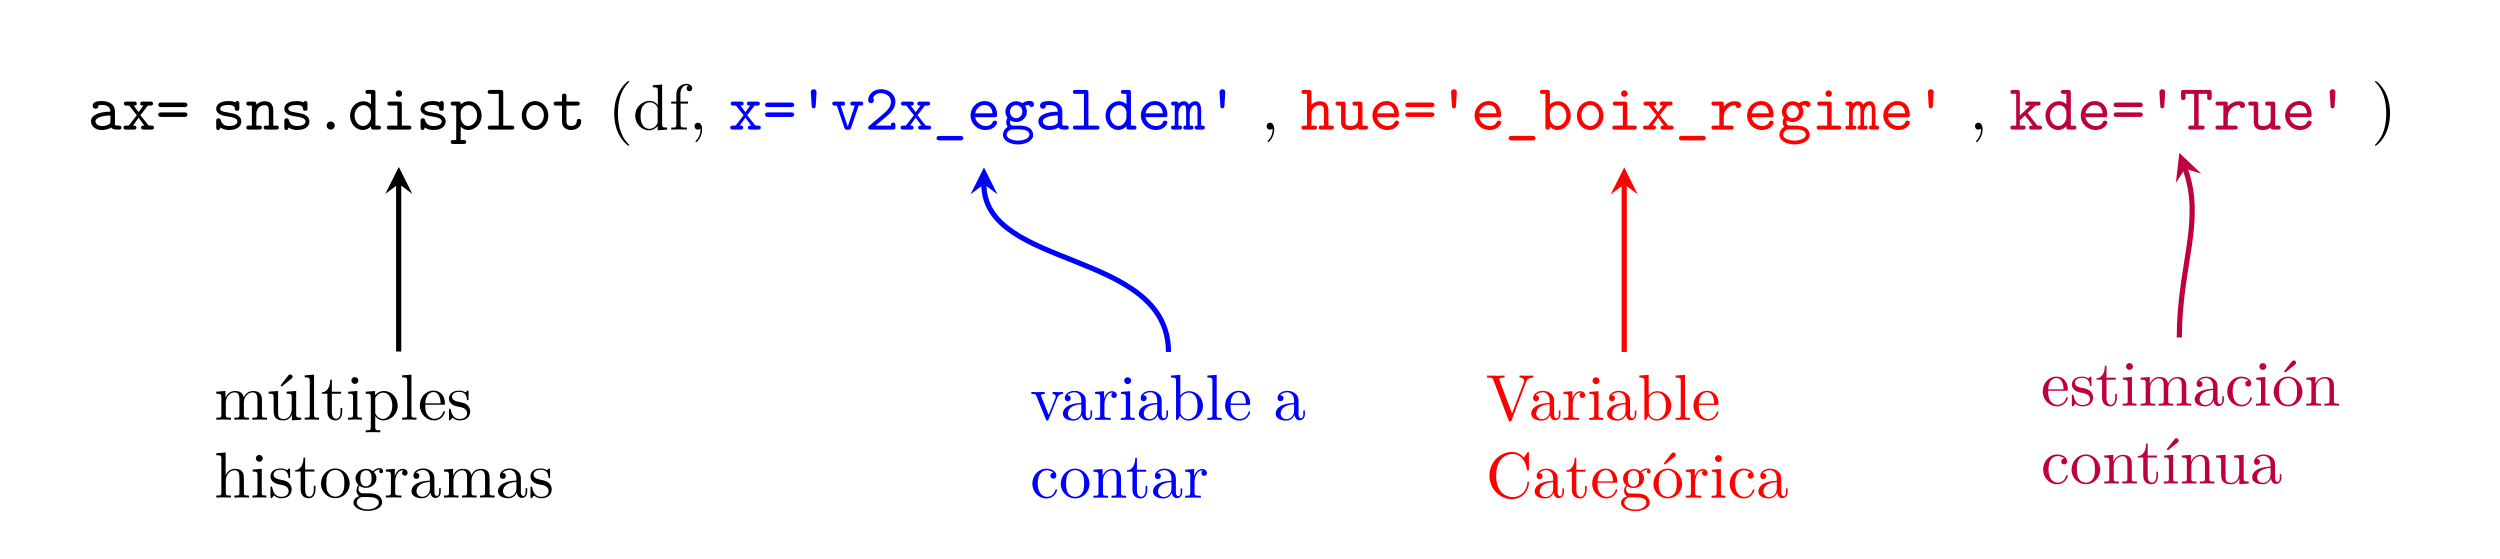 <?xml version="1.0" encoding="UTF-8" standalone="no"?>
<!-- Created with Inkscape (http://www.inkscape.org/) -->

<svg
   version="1.1"
   id="svg1"
   width="657.274"
   height="146.92"
   viewBox="0 0 657.274 146.92"
   sodipodi:docname="insthist4.pdf"
   xmlns:inkscape="http://www.inkscape.org/namespaces/inkscape"
   xmlns:sodipodi="http://sodipodi.sourceforge.net/DTD/sodipodi-0.dtd"
   xmlns="http://www.w3.org/2000/svg"
   xmlns:svg="http://www.w3.org/2000/svg">
  <defs
     id="defs1" />
  <sodipodi:namedview
     id="namedview1"
     pagecolor="#ffffff"
     bordercolor="#000000"
     borderopacity="0.25"
     inkscape:showpageshadow="2"
     inkscape:pageopacity="0.0"
     inkscape:pagecheckerboard="0"
     inkscape:deskcolor="#d1d1d1">
    <inkscape:page
       x="0"
       y="0"
       inkscape:label="1"
       id="page1"
       width="657.274"
       height="146.92"
       margin="0"
       bleed="0" />
  </sodipodi:namedview>
  <g
     id="g1"
     inkscape:groupmode="layer"
     inkscape:label="1"
     transform="translate(-78.615,-91.503)">
    <path
       id="path1"
       d="m 5.175,-0.311 c 0,-0.301 -0.256,-0.301 -0.402,-0.301 -0.42,0 -0.52,-0.046 -0.593,-0.073 v -2.154 c 0,-0.712 -0.539,-1.543 -1.981,-1.543 -0.429,0 -1.442,0 -1.442,0.721 0,0.301 0.21,0.456 0.447,0.456 0.155,0 0.429,-0.082 0.438,-0.456 0,-0.073 0.009,-0.091 0.21,-0.11 0.137,-0.009 0.274,-0.009 0.356,-0.009 0.758,0 1.278,0.31 1.278,1.022 -1.762,0.027 -2.985,0.52 -2.985,1.479 0,0.694 0.621,1.342 1.643,1.342 0.365,0 0.986,-0.073 1.451,-0.383 0.219,0.31 0.703,0.319 1.077,0.319 0.283,0 0.502,0 0.502,-0.31 z M 3.486,-1.334 c 0,0.228 0,0.438 -0.383,0.612 -0.365,0.173 -0.812,0.173 -0.894,0.173 -0.612,0 -1.022,-0.338 -1.022,-0.73 0,-0.484 0.858,-0.858 2.3,-0.894 z m 6.69,1.031 c 0,-0.31 -0.265,-0.31 -0.411,-0.31 H 9.364 l -1.278,-1.597 1.141,-1.479 h 0.402 c 0.137,0 0.402,0 0.402,-0.301 0,-0.31 -0.256,-0.31 -0.402,-0.31 H 8.461 c -0.155,0 -0.402,0 -0.402,0.301 0,0.31 0.219,0.31 0.493,0.31 L 7.813,-2.684 7.055,-3.688 c 0.256,0 0.475,0 0.475,-0.31 0,-0.301 -0.246,-0.301 -0.392,-0.301 H 5.969 c -0.155,0 -0.411,0 -0.411,0.31 0,0.301 0.274,0.301 0.411,0.301 H 6.362 L 7.539,-2.21 6.307,-0.613 H 5.905 c -0.146,0 -0.411,0 -0.411,0.31 0,0.301 0.274,0.301 0.411,0.301 H 7.073 c 0.146,0 0.402,0 0.402,-0.301 0,-0.31 -0.21,-0.31 -0.52,-0.31 l 0.858,-1.223 0.885,1.223 c -0.283,0 -0.502,0 -0.502,0.31 0,0.301 0.256,0.301 0.402,0.301 h 1.168 c 0.137,0 0.411,0 0.411,-0.301 z M 15.306,-3.807 c 0,-0.347 -0.374,-0.347 -0.511,-0.347 h -3.45 c -0.137,0 -0.511,0 -0.511,0.347 0,0.347 0.338,0.347 0.456,0.347 h 3.569 c 0.119,0 0.447,0 0.447,-0.347 z m 0,1.515 c 0,-0.347 -0.329,-0.347 -0.447,-0.347 h -3.569 c -0.119,0 -0.456,0 -0.456,0.347 0,0.347 0.374,0.347 0.511,0.347 h 3.45 c 0.137,0 0.511,0 0.511,-0.347 z m 0,0"
       style="fill:#000000;fill-opacity:1;fill-rule:nonzero;stroke:none"
       aria-label="ax="
       transform="matrix(1.712,0,0,1.712,101.68,125.576)" />
    <path
       id="path2"
       d="m 4.574,-1.242 c 0,-1.041 -1.287,-1.25 -1.606,-1.296 L 2.292,-2.666 c -0.292,-0.037 -0.967,-0.155 -0.967,-0.548 0,-0.256 0.319,-0.566 1.269,-0.566 0.831,0 0.967,0.301 0.995,0.557 0.009,0.173 0.027,0.338 0.338,0.338 0.347,0 0.347,-0.21 0.347,-0.402 v -0.694 c 0,-0.155 0,-0.402 -0.292,-0.402 -0.246,0 -0.283,0.137 -0.301,0.201 -0.438,-0.201 -0.876,-0.201 -1.068,-0.201 -1.661,0 -1.889,0.812 -1.889,1.168 0,0.922 1.041,1.086 1.962,1.232 0.484,0.073 1.287,0.21 1.287,0.739 0,0.365 -0.374,0.694 -1.278,0.694 -0.465,0 -1.031,-0.11 -1.278,-0.885 -0.046,-0.183 -0.091,-0.292 -0.347,-0.292 -0.347,0 -0.347,0.21 -0.347,0.411 v 0.967 c 0,0.155 0,0.411 0.292,0.411 0.091,0 0.256,-0.018 0.374,-0.383 0.484,0.356 1.013,0.383 1.296,0.383 1.57,0 1.889,-0.831 1.889,-1.305 z m 5.759,0.94 c 0,-0.31 -0.246,-0.31 -0.411,-0.31 H 9.484 v -2.309 c 0,-1.004 -0.502,-1.433 -1.296,-1.433 -0.666,0 -1.114,0.338 -1.305,0.529 0,-0.319 0,-0.475 -0.392,-0.475 H 5.76 c -0.164,0 -0.411,0 -0.411,0.31 0,0.301 0.256,0.301 0.402,0.301 h 0.447 v 3.076 H 5.76 c -0.164,0 -0.411,0 -0.411,0.31 0,0.301 0.256,0.301 0.402,0.301 h 1.579 c 0.146,0 0.402,0 0.402,-0.301 0,-0.31 -0.246,-0.31 -0.411,-0.31 H 6.883 v -1.762 c 0,-0.995 0.739,-1.378 1.25,-1.378 0.529,0 0.666,0.283 0.666,0.885 v 2.254 H 8.407 c -0.155,0 -0.402,0 -0.402,0.31 0,0.301 0.265,0.301 0.402,0.301 h 1.524 c 0.146,0 0.402,0 0.402,-0.301 z m 4.701,-0.94 c 0,-1.041 -1.287,-1.25 -1.606,-1.296 l -0.675,-0.128 c -0.292,-0.037 -0.967,-0.155 -0.967,-0.548 0,-0.256 0.319,-0.566 1.269,-0.566 0.831,0 0.967,0.301 0.995,0.557 0.009,0.173 0.027,0.338 0.338,0.338 0.347,0 0.347,-0.21 0.347,-0.402 v -0.694 c 0,-0.155 0,-0.402 -0.292,-0.402 -0.246,0 -0.283,0.137 -0.301,0.201 -0.438,-0.201 -0.876,-0.201 -1.068,-0.201 -1.661,0 -1.889,0.812 -1.889,1.168 0,0.922 1.041,1.086 1.962,1.232 0.484,0.073 1.287,0.21 1.287,0.739 0,0.365 -0.374,0.694 -1.278,0.694 -0.465,0 -1.031,-0.11 -1.278,-0.885 -0.046,-0.183 -0.091,-0.292 -0.347,-0.292 -0.347,0 -0.347,0.21 -0.347,0.411 v 0.967 c 0,0.155 0,0.411 0.292,0.411 0.091,0 0.256,-0.018 0.374,-0.383 0.484,0.356 1.013,0.383 1.296,0.383 1.57,0 1.889,-0.831 1.889,-1.305 z m 3.897,0.621 c 0,-0.365 -0.301,-0.621 -0.621,-0.621 -0.374,0 -0.63,0.301 -0.63,0.612 0,0.374 0.301,0.63 0.621,0.63 0.383,0 0.63,-0.31 0.63,-0.621 z m 7.092,0.31 c 0,-0.301 -0.256,-0.301 -0.402,-0.301 h -0.447 v -5.066 c 0,-0.31 -0.055,-0.411 -0.392,-0.411 h -0.73 c -0.164,0 -0.411,0 -0.411,0.31 0,0.292 0.265,0.292 0.402,0.292 h 0.447 v 1.579 c -0.329,-0.292 -0.739,-0.447 -1.168,-0.447 -1.086,0 -2.045,0.949 -2.045,2.209 0,1.241 0.904,2.209 1.953,2.209 0.557,0 0.977,-0.274 1.26,-0.566 0,0.365 0,0.502 0.402,0.502 h 0.721 c 0.164,0 0.411,0 0.411,-0.31 z m -1.533,-1.625 c 0,0.557 -0.447,1.387 -1.214,1.387 -0.712,0 -1.305,-0.712 -1.305,-1.597 0,-0.958 0.694,-1.606 1.396,-1.606 0.63,0 1.123,0.566 1.123,1.114 z m 6.197,1.634 c 0,-0.31 -0.265,-0.31 -0.411,-0.31 h -1.05 v -3.277 c 0,-0.31 -0.055,-0.411 -0.392,-0.411 h -1.415 c -0.155,0 -0.411,0 -0.411,0.301 0,0.31 0.256,0.31 0.411,0.31 h 1.123 v 3.076 h -1.205 c -0.164,0 -0.411,0 -0.411,0.31 0,0.301 0.265,0.301 0.411,0.301 h 2.939 c 0.146,0 0.411,0 0.411,-0.301 z M 29.272,-5.532 c 0,-0.283 -0.219,-0.502 -0.502,-0.502 -0.274,0 -0.493,0.219 -0.493,0.502 0,0.283 0.219,0.502 0.493,0.502 0.283,0 0.502,-0.219 0.502,-0.502 z m 6.683,4.29 c 0,-1.041 -1.287,-1.25 -1.606,-1.296 L 33.674,-2.666 c -0.292,-0.037 -0.967,-0.155 -0.967,-0.548 0,-0.256 0.319,-0.566 1.269,-0.566 0.831,0 0.967,0.301 0.995,0.557 0.009,0.173 0.027,0.338 0.338,0.338 0.347,0 0.347,-0.21 0.347,-0.402 v -0.694 c 0,-0.155 0,-0.402 -0.292,-0.402 -0.246,0 -0.283,0.137 -0.301,0.201 -0.438,-0.201 -0.876,-0.201 -1.068,-0.201 -1.661,0 -1.889,0.812 -1.889,1.168 0,0.922 1.041,1.086 1.962,1.232 0.484,0.073 1.287,0.21 1.287,0.739 0,0.365 -0.374,0.694 -1.278,0.694 -0.465,0 -1.031,-0.11 -1.278,-0.885 -0.046,-0.183 -0.091,-0.292 -0.347,-0.292 -0.347,0 -0.347,0.21 -0.347,0.411 v 0.967 c 0,0.155 0,0.411 0.292,0.411 0.091,0 0.256,-0.018 0.374,-0.383 0.484,0.356 1.013,0.383 1.296,0.383 1.57,0 1.889,-0.831 1.889,-1.305 z m 5.522,-0.913 c 0,-1.223 -0.885,-2.2 -1.944,-2.2 -0.475,0 -0.931,0.173 -1.269,0.484 0,-0.283 -0.018,-0.429 -0.392,-0.429 h -0.73 c -0.164,0 -0.411,0 -0.411,0.31 0,0.301 0.256,0.301 0.402,0.301 h 0.447 v 5.294 h -0.438 c -0.164,0 -0.411,0 -0.411,0.31 0,0.292 0.256,0.292 0.402,0.292 h 1.579 c 0.146,0 0.402,0 0.402,-0.292 0,-0.31 -0.246,-0.31 -0.411,-0.31 h -0.438 v -2.054 c 0.411,0.42 0.84,0.511 1.159,0.511 1.086,0 2.054,-0.949 2.054,-2.218 z m -0.685,0 c 0,0.958 -0.703,1.606 -1.396,1.606 -0.785,0 -1.132,-0.876 -1.132,-1.36 v -0.721 c 0,-0.593 0.584,-1.123 1.205,-1.123 0.739,0 1.323,0.73 1.323,1.597 z m 5.705,1.853 c 0,-0.31 -0.237,-0.31 -0.402,-0.31 h -1.296 v -5.066 c 0,-0.31 -0.055,-0.411 -0.392,-0.411 h -1.579 c -0.155,0 -0.411,0 -0.411,0.31 0,0.292 0.265,0.292 0.402,0.292 h 1.296 v 4.874 h -1.287 c -0.155,0 -0.411,0 -0.411,0.31 0,0.301 0.265,0.301 0.402,0.301 h 3.277 c 0.155,0 0.402,0 0.402,-0.301 z m 5.23,-1.853 c 0,-1.241 -0.931,-2.227 -2.045,-2.227 -1.114,0 -2.045,0.986 -2.045,2.227 0,1.269 0.949,2.218 2.045,2.218 1.095,0 2.045,-0.958 2.045,-2.218 z m -0.685,-0.073 c 0,0.931 -0.621,1.679 -1.36,1.679 -0.739,0 -1.351,-0.748 -1.351,-1.679 0,-0.904 0.648,-1.552 1.351,-1.552 0.721,0 1.36,0.648 1.36,1.552 z m 5.732,0.967 c 0,-0.173 0,-0.383 -0.347,-0.383 -0.329,0 -0.338,0.21 -0.338,0.374 -0.009,0.621 -0.575,0.721 -0.803,0.721 -0.776,0 -0.776,-0.52 -0.776,-0.767 v -2.373 h 1.643 c 0.146,0 0.392,0 0.392,-0.301 0,-0.31 -0.237,-0.31 -0.392,-0.31 h -1.643 v -0.812 c 0,-0.192 0,-0.411 -0.338,-0.411 -0.347,0 -0.347,0.21 -0.347,0.411 v 0.812 h -0.867 c -0.155,0 -0.411,0 -0.411,0.31 0,0.301 0.256,0.301 0.402,0.301 h 0.876 v 2.428 c 0,0.958 0.675,1.323 1.406,1.323 0.739,0 1.543,-0.429 1.543,-1.323 z m 0,0"
       style="fill:#000000;fill-opacity:1;fill-rule:nonzero;stroke:none"
       aria-label="sns.displot"
       transform="matrix(1.712,0,0,1.712,134.225,125.576)" />
    <path
       id="path3"
       d="m 3.295,2.39 c 0,-0.027 0,-0.046 -0.164,-0.219 -1.25,-1.26 -1.57,-3.14 -1.57,-4.664 0,-1.734 0.383,-3.468 1.606,-4.719 0.128,-0.119 0.128,-0.137 0.128,-0.164 0,-0.073 -0.037,-0.1 -0.091,-0.1 -0.1,0 -1.004,0.675 -1.588,1.944 -0.511,1.095 -0.63,2.2 -0.63,3.039 0,0.776 0.11,1.981 0.657,3.112 0.602,1.223 1.46,1.871 1.561,1.871 0.055,0 0.091,-0.027 0.091,-0.1 z M 9.123,-9.7309607e-4 V -0.311 c -0.694,0 -0.776,-0.064 -0.776,-0.557 V -6.919 l -1.433,0.11 v 0.31 c 0.694,0 0.776,0.073 0.776,0.557 v 2.154 c -0.283,-0.356 -0.712,-0.621 -1.25,-0.621 -1.177,0 -2.227,0.977 -2.227,2.264 0,1.269 0.977,2.254 2.118,2.254 0.639,0 1.086,-0.338 1.333,-0.657 V 0.109 Z M 7.663,-1.178 c 0,0.183 0,0.201 -0.11,0.374 -0.301,0.475 -0.748,0.694 -1.177,0.694 -0.447,0 -0.803,-0.256 -1.05,-0.639 C 5.07,-1.16 5.043,-1.726 5.043,-2.137 c 0,-0.365 0.018,-0.967 0.31,-1.415 0.21,-0.31 0.584,-0.639 1.123,-0.639 0.347,0 0.767,0.155 1.077,0.602 0.11,0.164 0.11,0.192 0.11,0.365 z m 5.312,-5.148 c 0,-0.374 -0.374,-0.703 -0.894,-0.703 -0.703,0 -1.552,0.529 -1.552,1.588 v 1.141 H 9.744 v 0.31 h 0.785 v 3.231 c 0,0.447 -0.11,0.447 -0.776,0.447 V -9.7309607e-4 L 10.894,-0.028 c 0.392,0 0.867,0 1.26,0.027 V -0.311 h -0.21 c -0.73,0 -0.758,-0.11 -0.758,-0.465 V -3.99 h 1.141 v -0.31 h -1.168 v -1.15 c 0,-0.876 0.484,-1.36 0.922,-1.36 0.027,0 0.173,0 0.329,0.073 -0.128,0.037 -0.301,0.164 -0.301,0.42 0,0.228 0.155,0.429 0.429,0.429 0.283,0 0.438,-0.201 0.438,-0.438 z m 1.515,6.316 c 0,-0.639 -0.246,-1.05 -0.639,-1.05 -0.347,0 -0.529,0.274 -0.529,0.529 0,0.265 0.164,0.529 0.529,0.529 0.146,0 0.283,-0.064 0.392,-0.155 0.027,0.785 -0.256,1.387 -0.694,1.862 -0.064,0.055 -0.073,0.064 -0.073,0.11 0,0.064 0.055,0.11 0.1,0.11 0.119,0 0.913,-0.794 0.913,-1.935 z m 0,0"
       style="fill:#000000;fill-opacity:1;fill-rule:nonzero;stroke:none"
       aria-label="(df,"
       transform="matrix(1.712,0,0,1.712,238.402,125.576)" />
    <path
       id="path4"
       d="m 4.948,-0.302 c 0,-0.31 -0.265,-0.31 -0.411,-0.31 H 4.135 l -1.278,-1.597 1.141,-1.479 h 0.402 c 0.137,0 0.402,0 0.402,-0.301 0,-0.31 -0.256,-0.31 -0.402,-0.31 h -1.168 c -0.155,0 -0.402,0 -0.402,0.301 0,0.31 0.219,0.31 0.493,0.31 l -0.739,1.004 -0.758,-1.004 c 0.256,0 0.475,0 0.475,-0.31 0,-0.301 -0.246,-0.301 -0.392,-0.301 H 0.74 c -0.155,0 -0.411,0 -0.411,0.31 0,0.301 0.274,0.301 0.411,0.301 H 1.132 l 1.177,1.479 -1.232,1.597 H 0.676 c -0.146,0 -0.411,0 -0.411,0.31 0,0.301 0.274,0.301 0.411,0.301 H 1.844 c 0.146,0 0.402,0 0.402,-0.301 0,-0.31 -0.21,-0.31 -0.52,-0.31 l 0.858,-1.223 0.885,1.223 c -0.283,0 -0.502,0 -0.502,0.31 0,0.301 0.256,0.301 0.402,0.301 h 1.168 c 0.137,0 0.411,0 0.411,-0.301 z M 10.077,-3.807 c 0,-0.347 -0.374,-0.347 -0.511,-0.347 H 6.116 c -0.137,0 -0.511,0 -0.511,0.347 0,0.347 0.338,0.347 0.456,0.347 h 3.569 c 0.119,0 0.447,0 0.447,-0.347 z m 0,1.515 c 0,-0.347 -0.329,-0.347 -0.447,-0.347 H 6.061 c -0.119,0 -0.456,0 -0.456,0.347 0,0.347 0.374,0.347 0.511,0.347 h 3.45 c 0.137,0 0.511,0 0.511,-0.347 z m 3.432,-3.341 c 0.027,-0.42 -0.201,-0.566 -0.438,-0.566 -0.246,0 -0.447,0.201 -0.447,0.447 l 0.018,0.201 0.119,1.908 c 0.009,0.164 0.018,0.374 0.31,0.374 0.292,0 0.301,-0.21 0.31,-0.374 z m 7.165,1.643 c 0,-0.31 -0.237,-0.31 -0.402,-0.31 h -1.159 c -0.155,0 -0.402,0 -0.402,0.301 0,0.31 0.237,0.31 0.402,0.31 h 0.274 l -1.086,3.213 -1.086,-3.213 h 0.283 c 0.146,0 0.392,0 0.392,-0.301 0,-0.31 -0.237,-0.31 -0.392,-0.31 h -1.168 c -0.164,0 -0.402,0 -0.402,0.31 0,0.301 0.256,0.301 0.402,0.301 h 0.301 l 1.141,3.386 c 0.119,0.338 0.319,0.338 0.529,0.338 0.192,0 0.42,0 0.529,-0.329 l 1.15,-3.395 h 0.292 c 0.155,0 0.402,0 0.402,-0.301 z m 4.947,3.578 v -0.256 c 0,-0.192 0,-0.411 -0.338,-0.411 -0.347,0 -0.347,0.192 -0.347,0.465 h -2.373 c 0.593,-0.502 1.543,-1.25 1.972,-1.652 0.63,-0.557 1.086,-1.196 1.086,-1.99 0,-1.196 -1.004,-1.944 -2.218,-1.944 -1.177,0 -1.962,0.812 -1.962,1.661 0,0.374 0.274,0.484 0.447,0.484 0.21,0 0.438,-0.173 0.438,-0.456 0,-0.119 -0.046,-0.246 -0.137,-0.319 0.146,-0.456 0.612,-0.767 1.159,-0.767 0.821,0 1.588,0.465 1.588,1.342 0,0.694 -0.484,1.269 -1.15,1.825 l -2.2,1.853 c -0.091,0.073 -0.146,0.128 -0.146,0.265 0,0.31 0.246,0.31 0.411,0.31 h 3.377 c 0.329,0 0.392,-0.091 0.392,-0.411 z m 5.479,0.11 c 0,-0.31 -0.265,-0.31 -0.411,-0.31 h -0.402 l -1.278,-1.597 1.141,-1.479 h 0.402 c 0.137,0 0.402,0 0.402,-0.301 0,-0.31 -0.256,-0.31 -0.402,-0.31 h -1.168 c -0.155,0 -0.402,0 -0.402,0.301 0,0.31 0.219,0.31 0.493,0.31 l -0.739,1.004 -0.758,-1.004 c 0.256,0 0.475,0 0.475,-0.31 0,-0.301 -0.246,-0.301 -0.392,-0.301 h -1.168 c -0.155,0 -0.411,0 -0.411,0.31 0,0.301 0.274,0.301 0.411,0.301 h 0.392 l 1.177,1.479 -1.232,1.597 h -0.402 c -0.146,0 -0.411,0 -0.411,0.31 0,0.301 0.274,0.301 0.411,0.301 h 1.168 c 0.146,0 0.402,0 0.402,-0.301 0,-0.31 -0.21,-0.31 -0.52,-0.31 l 0.858,-1.223 0.885,1.223 c -0.283,0 -0.502,0 -0.502,0.31 0,0.301 0.256,0.301 0.402,0.301 h 1.168 c 0.137,0 0.411,0 0.411,-0.301 z m 4.947,1.616 c 0,-0.347 -0.347,-0.347 -0.465,-0.347 h -3.176 c -0.119,0 -0.465,0 -0.465,0.347 0,0.347 0.347,0.347 0.465,0.347 h 3.176 c 0.119,0 0.465,0 0.465,-0.347 z m 5.193,-2.4 c 0,-0.283 -0.292,-0.283 -0.356,-0.283 -0.173,0 -0.256,0.037 -0.329,0.219 -0.219,0.511 -0.758,0.602 -1.031,0.602 -0.748,0 -1.497,-0.502 -1.652,-1.36 h 2.966 c 0.21,0 0.402,0 0.402,-0.365 0,-1.132 -0.639,-2.108 -1.935,-2.108 -1.187,0 -2.145,0.995 -2.145,2.218 0,1.214 1.004,2.227 2.291,2.227 1.314,0 1.789,-0.904 1.789,-1.15 z m -0.712,-1.415 h -2.647 c 0.137,-0.73 0.721,-1.278 1.424,-1.278 0.52,0 1.132,0.246 1.223,1.278 z m 6.389,-1.369 c 0,-0.228 -0.192,-0.539 -0.73,-0.539 -0.11,0 -0.593,0.009 -1.059,0.356 -0.155,-0.11 -0.502,-0.301 -0.967,-0.301 -0.931,0 -1.643,0.748 -1.643,1.597 0,0.42 0.173,0.758 0.319,0.94 -0.11,0.164 -0.201,0.383 -0.201,0.685 0,0.347 0.146,0.593 0.228,0.712 -0.73,0.447 -0.73,1.132 -0.73,1.241 0,0.849 1.041,1.46 2.318,1.46 1.278,0 2.327,-0.621 2.327,-1.46 0,-0.374 -0.183,-0.867 -0.694,-1.141 C 45.959,-0.393 45.539,-0.613 44.645,-0.613 h -0.703 c -0.073,0 -0.21,0 -0.283,-0.018 -0.155,0 -0.21,0 -0.329,-0.137 -0.11,-0.137 -0.119,-0.356 -0.119,-0.356 0,-0.046 0.018,-0.183 0.055,-0.283 0.027,0.018 0.411,0.246 0.894,0.246 0.922,0 1.652,-0.712 1.652,-1.597 0,-0.301 -0.091,-0.593 -0.265,-0.867 0.21,-0.128 0.447,-0.164 0.584,-0.173 0.055,0.265 0.283,0.338 0.383,0.338 0.173,0 0.402,-0.119 0.402,-0.411 z m -1.798,1.114 c 0,0.566 -0.438,1.004 -0.958,1.004 -0.539,0 -0.949,-0.475 -0.949,-0.995 0,-0.575 0.438,-1.013 0.949,-1.013 0.539,0 0.958,0.475 0.958,1.004 z m 1.077,3.578 c 0,0.438 -0.748,0.867 -1.743,0.867 -0.995,0 -1.743,-0.429 -1.743,-0.867 0,-0.183 0.091,-0.502 0.411,-0.703 0.246,-0.155 0.338,-0.155 1.068,-0.155 0.885,0 2.008,0 2.008,0.858 z m 6.051,-1.132 c 0,-0.301 -0.256,-0.301 -0.402,-0.301 -0.42,0 -0.52,-0.046 -0.593,-0.073 v -2.154 c 0,-0.712 -0.539,-1.543 -1.981,-1.543 -0.429,0 -1.442,0 -1.442,0.721 0,0.301 0.21,0.456 0.447,0.456 0.155,0 0.429,-0.082 0.438,-0.456 0,-0.073 0.009,-0.091 0.21,-0.11 0.137,-0.009 0.274,-0.009 0.356,-0.009 0.758,0 1.278,0.31 1.278,1.022 -1.762,0.027 -2.985,0.52 -2.985,1.479 0,0.694 0.621,1.342 1.643,1.342 0.365,0 0.986,-0.073 1.451,-0.383 0.219,0.31 0.703,0.319 1.077,0.319 0.283,0 0.502,0 0.502,-0.31 z M 50.559,-1.334 c 0,0.228 0,0.438 -0.383,0.612 -0.365,0.173 -0.812,0.173 -0.894,0.173 -0.612,0 -1.022,-0.338 -1.022,-0.73 0,-0.484 0.858,-0.858 2.3,-0.894 z m 6.398,1.031 c 0,-0.31 -0.237,-0.31 -0.402,-0.31 h -1.296 v -5.066 c 0,-0.31 -0.055,-0.411 -0.392,-0.411 h -1.579 c -0.155,0 -0.411,0 -0.411,0.31 0,0.292 0.265,0.292 0.402,0.292 h 1.296 v 4.874 h -1.287 c -0.155,0 -0.411,0 -0.411,0.31 0,0.301 0.265,0.301 0.402,0.301 h 3.277 c 0.155,0 0.402,0 0.402,-0.301 z m 5.679,-0.009 c 0,-0.301 -0.256,-0.301 -0.402,-0.301 H 61.788 V -5.678 c 0,-0.31 -0.055,-0.411 -0.392,-0.411 h -0.73 c -0.164,0 -0.411,0 -0.411,0.31 0,0.292 0.265,0.292 0.402,0.292 h 0.447 v 1.579 c -0.329,-0.292 -0.739,-0.447 -1.168,-0.447 -1.086,0 -2.045,0.949 -2.045,2.209 0,1.241 0.904,2.209 1.953,2.209 0.557,0 0.977,-0.274 1.26,-0.566 0,0.365 0,0.502 0.402,0.502 h 0.721 c 0.164,0 0.411,0 0.411,-0.31 z m -1.533,-1.625 c 0,0.557 -0.447,1.387 -1.214,1.387 -0.712,0 -1.305,-0.712 -1.305,-1.597 0,-0.958 0.694,-1.606 1.396,-1.606 0.63,0 1.123,0.566 1.123,1.114 z m 6.289,0.849 c 0,-0.283 -0.292,-0.283 -0.356,-0.283 -0.173,0 -0.256,0.037 -0.329,0.219 -0.219,0.511 -0.758,0.602 -1.031,0.602 -0.748,0 -1.497,-0.502 -1.652,-1.36 h 2.966 c 0.21,0 0.402,0 0.402,-0.365 0,-1.132 -0.639,-2.108 -1.935,-2.108 -1.187,0 -2.145,0.995 -2.145,2.218 0,1.214 1.004,2.227 2.291,2.227 1.314,0 1.789,-0.904 1.789,-1.15 z m -0.712,-1.415 h -2.647 c 0.137,-0.73 0.721,-1.278 1.424,-1.278 0.52,0 1.132,0.246 1.223,1.278 z m 6.453,2.2 c 0,-0.31 -0.201,-0.31 -0.566,-0.31 V -3.022 c 0,-0.201 0,-1.333 -0.885,-1.333 -0.301,0 -0.703,0.128 -0.986,0.52 -0.146,-0.347 -0.429,-0.52 -0.758,-0.52 -0.319,0 -0.621,0.137 -0.858,0.356 -0.018,-0.301 -0.219,-0.301 -0.402,-0.301 h -0.319 c -0.146,0 -0.402,0 -0.402,0.301 0,0.31 0.21,0.31 0.566,0.31 v 3.076 c -0.356,0 -0.566,0 -0.566,0.31 0,0.301 0.265,0.301 0.402,0.301 h 0.876 c 0.155,0 0.411,0 0.411,-0.301 0,-0.31 -0.21,-0.31 -0.566,-0.31 V -2.392 c 0,-0.885 0.411,-1.36 0.821,-1.36 0.228,0 0.365,0.173 0.365,0.821 v 2.318 c -0.192,0 -0.438,0 -0.438,0.31 0,0.301 0.265,0.301 0.411,0.301 h 0.748 c 0.146,0 0.402,0 0.402,-0.301 0,-0.31 -0.21,-0.31 -0.566,-0.31 V -2.392 c 0,-0.885 0.411,-1.36 0.821,-1.36 0.228,0 0.365,0.173 0.365,0.821 v 2.318 c -0.192,0 -0.438,0 -0.438,0.31 0,0.301 0.274,0.301 0.411,0.301 h 0.748 c 0.146,0 0.402,0 0.402,-0.301 z m 3.14,-5.33 c 0.027,-0.42 -0.201,-0.566 -0.438,-0.566 -0.246,0 -0.447,0.201 -0.447,0.447 l 0.018,0.201 0.119,1.908 c 0.009,0.164 0.018,0.374 0.31,0.374 0.292,0 0.301,-0.21 0.31,-0.374 z m 0,0"
       style="fill:#0000ff;fill-opacity:1;fill-rule:nonzero;stroke:none"
       aria-label="x='v2x_egaldem'"
       transform="matrix(1.712,0,0,1.712,270.163,125.576)" />
    <path
       id="path5"
       d="m 2.026,-0.01 c 0,-0.639 -0.246,-1.05 -0.639,-1.05 -0.347,0 -0.529,0.274 -0.529,0.529 0,0.265 0.164,0.529 0.529,0.529 0.146,0 0.283,-0.064 0.392,-0.155 0.027,0.785 -0.256,1.387 -0.694,1.862 -0.064,0.055 -0.073,0.064 -0.073,0.11 0,0.064 0.055,0.11 0.1,0.11 0.119,0 0.913,-0.794 0.913,-1.935 z m 0,0"
       style="fill:#000000;fill-opacity:1;fill-rule:nonzero;stroke:none"
       aria-label=","
       transform="matrix(1.712,0,0,1.712,410.156,125.576)" />
    <path
       id="path6"
       d="m 5.102,-0.302 c 0,-0.31 -0.246,-0.31 -0.411,-0.31 H 4.253 v -2.309 c 0,-1.004 -0.502,-1.433 -1.296,-1.433 -0.666,0 -1.114,0.338 -1.305,0.529 v -1.853 c 0,-0.31 -0.055,-0.411 -0.392,-0.411 H 0.53 c -0.164,0 -0.411,0 -0.411,0.31 0,0.292 0.256,0.292 0.402,0.292 h 0.447 v 4.874 H 0.53 c -0.164,0 -0.411,0 -0.411,0.31 0,0.301 0.256,0.301 0.402,0.301 H 2.099 c 0.146,0 0.402,0 0.402,-0.301 0,-0.31 -0.246,-0.31 -0.411,-0.31 H 1.652 v -1.762 c 0,-0.995 0.739,-1.378 1.25,-1.378 0.529,0 0.666,0.283 0.666,0.885 v 2.254 H 3.176 c -0.155,0 -0.402,0 -0.402,0.31 0,0.301 0.265,0.301 0.402,0.301 h 1.524 c 0.146,0 0.402,0 0.402,-0.301 z m 5.23,-0.009 c 0,-0.301 -0.256,-0.301 -0.402,-0.301 H 9.483 V -3.889 c 0,-0.31 -0.055,-0.411 -0.392,-0.411 H 8.361 c -0.164,0 -0.411,0 -0.411,0.31 0,0.301 0.265,0.301 0.402,0.301 h 0.447 v 2.127 c 0,0.894 -0.812,1.013 -1.123,1.013 -0.794,0 -0.794,-0.329 -0.794,-0.648 v -2.693 c 0,-0.31 -0.055,-0.411 -0.392,-0.411 H 5.759 c -0.164,0 -0.411,0 -0.411,0.31 0,0.301 0.256,0.301 0.402,0.301 h 0.447 v 2.556 c 0,0.949 0.685,1.196 1.415,1.196 0.411,0 0.821,-0.1 1.187,-0.383 0.009,0.319 0.219,0.319 0.402,0.319 h 0.721 c 0.164,0 0.411,0 0.411,-0.31 z M 15.088,-1.087 c 0,-0.283 -0.292,-0.283 -0.356,-0.283 -0.173,0 -0.256,0.037 -0.329,0.219 -0.219,0.511 -0.758,0.602 -1.031,0.602 -0.748,0 -1.497,-0.502 -1.652,-1.36 h 2.966 c 0.21,0 0.402,0 0.402,-0.365 0,-1.132 -0.639,-2.108 -1.935,-2.108 -1.187,0 -2.145,0.995 -2.145,2.218 0,1.214 1.004,2.227 2.291,2.227 1.314,0 1.789,-0.904 1.789,-1.15 z m -0.712,-1.415 h -2.647 c 0.137,-0.73 0.721,-1.278 1.424,-1.278 0.52,0 1.132,0.246 1.223,1.278 z m 6.161,-1.305 c 0,-0.347 -0.374,-0.347 -0.511,-0.347 h -3.45 c -0.137,0 -0.511,0 -0.511,0.347 0,0.347 0.338,0.347 0.456,0.347 h 3.569 c 0.119,0 0.447,0 0.447,-0.347 z m 0,1.515 c 0,-0.347 -0.329,-0.347 -0.447,-0.347 h -3.569 c -0.119,0 -0.456,0 -0.456,0.347 0,0.347 0.374,0.347 0.511,0.347 h 3.45 c 0.137,0 0.511,0 0.511,-0.347 z m 3.434,-3.341 c 0.027,-0.42 -0.201,-0.566 -0.438,-0.566 -0.246,0 -0.447,0.201 -0.447,0.447 l 0.018,0.201 0.119,1.908 c 0.009,0.164 0.018,0.374 0.31,0.374 0.292,0 0.301,-0.21 0.31,-0.374 z m 6.809,4.545 c 0,-0.283 -0.292,-0.283 -0.356,-0.283 -0.173,0 -0.256,0.037 -0.329,0.219 -0.219,0.511 -0.758,0.602 -1.031,0.602 -0.748,0 -1.497,-0.502 -1.652,-1.36 h 2.966 c 0.21,0 0.402,0 0.402,-0.365 0,-1.132 -0.639,-2.108 -1.935,-2.108 -1.187,0 -2.145,0.995 -2.145,2.218 0,1.214 1.004,2.227 2.291,2.227 1.314,0 1.789,-0.904 1.789,-1.15 z m -0.712,-1.415 h -2.647 c 0.137,-0.73 0.721,-1.278 1.424,-1.278 0.52,0 1.132,0.246 1.223,1.278 z m 5.978,3.815 c 0,-0.347 -0.347,-0.347 -0.465,-0.347 h -3.176 c -0.119,0 -0.465,0 -0.465,0.347 0,0.347 0.347,0.347 0.465,0.347 H 35.581 c 0.119,0 0.465,0 0.465,-0.347 z m 5.431,-3.468 c 0,-1.223 -0.885,-2.2 -1.944,-2.2 -0.475,0 -0.931,0.173 -1.269,0.484 v -1.807 c 0,-0.31 -0.055,-0.411 -0.392,-0.411 h -0.73 c -0.164,0 -0.411,0 -0.411,0.31 0,0.292 0.256,0.292 0.402,0.292 h 0.447 v 5.075 c 0,0.201 0,0.411 0.347,0.411 0.338,0 0.338,-0.201 0.338,-0.447 0.411,0.42 0.84,0.511 1.159,0.511 1.086,0 2.054,-0.949 2.054,-2.218 z m -0.685,0 c 0,0.958 -0.703,1.606 -1.396,1.606 -0.785,0 -1.132,-0.876 -1.132,-1.36 v -0.721 c 0,-0.593 0.584,-1.123 1.205,-1.123 0.739,0 1.323,0.73 1.323,1.597 z m 5.705,0 c 0,-1.241 -0.931,-2.227 -2.045,-2.227 -1.114,0 -2.045,0.986 -2.045,2.227 0,1.269 0.949,2.218 2.045,2.218 1.095,0 2.045,-0.958 2.045,-2.218 z m -0.685,-0.073 c 0,0.931 -0.621,1.679 -1.36,1.679 -0.739,0 -1.351,-0.748 -1.351,-1.679 0,-0.904 0.648,-1.552 1.351,-1.552 0.721,0 1.36,0.648 1.36,1.552 z m 5.798,1.926 c 0,-0.31 -0.265,-0.31 -0.411,-0.31 H 50.15 V -3.889 c 0,-0.31 -0.055,-0.411 -0.392,-0.411 h -1.415 c -0.155,0 -0.411,0 -0.411,0.301 0,0.31 0.256,0.31 0.411,0.31 h 1.123 v 3.076 h -1.205 c -0.164,0 -0.411,0 -0.411,0.31 0,0.301 0.265,0.301 0.411,0.301 h 2.939 c 0.146,0 0.411,0 0.411,-0.301 z M 50.196,-5.532 c 0,-0.283 -0.219,-0.502 -0.502,-0.502 -0.274,0 -0.493,0.219 -0.493,0.502 0,0.283 0.219,0.502 0.493,0.502 0.283,0 0.502,-0.219 0.502,-0.502 z m 7.055,5.23 c 0,-0.31 -0.265,-0.31 -0.411,-0.31 h -0.402 l -1.278,-1.597 1.141,-1.479 h 0.402 c 0.137,0 0.402,0 0.402,-0.301 0,-0.31 -0.256,-0.31 -0.402,-0.31 h -1.168 c -0.155,0 -0.402,0 -0.402,0.301 0,0.31 0.219,0.31 0.493,0.31 l -0.739,1.004 -0.758,-1.004 c 0.256,0 0.475,0 0.475,-0.31 0,-0.301 -0.246,-0.301 -0.392,-0.301 h -1.168 c -0.155,0 -0.411,0 -0.411,0.31 0,0.301 0.274,0.301 0.411,0.301 h 0.392 l 1.177,1.479 -1.232,1.597 h -0.402 c -0.146,0 -0.411,0 -0.411,0.31 0,0.301 0.274,0.301 0.411,0.301 h 1.168 c 0.146,0 0.402,0 0.402,-0.301 0,-0.31 -0.21,-0.31 -0.52,-0.31 l 0.858,-1.223 0.885,1.223 c -0.283,0 -0.502,0 -0.502,0.31 0,0.301 0.256,0.301 0.402,0.301 h 1.168 c 0.137,0 0.411,0 0.411,-0.301 z M 62.198,1.313 c 0,-0.347 -0.347,-0.347 -0.465,-0.347 h -3.176 c -0.119,0 -0.465,0 -0.465,0.347 0,0.347 0.347,0.347 0.465,0.347 h 3.176 c 0.119,0 0.465,0 0.465,-0.347 z m 5.422,-5.047 c 0,-0.201 -0.119,-0.621 -0.949,-0.621 -0.511,0 -1.15,0.173 -1.698,0.803 v -0.338 c 0,-0.31 -0.055,-0.411 -0.392,-0.411 h -1.095 c -0.155,0 -0.402,0 -0.402,0.301 0,0.31 0.237,0.31 0.402,0.31 h 0.803 v 3.076 h -0.803 c -0.155,0 -0.402,0 -0.402,0.301 0,0.31 0.237,0.31 0.402,0.31 h 2.601 c 0.146,0 0.402,0 0.402,-0.301 0,-0.31 -0.256,-0.31 -0.402,-0.31 h -1.114 v -1.241 c 0,-0.94 0.593,-1.898 1.798,-1.898 0.009,0.246 0.183,0.438 0.429,0.438 0.219,0 0.42,-0.155 0.42,-0.42 z m 5.002,2.647 c 0,-0.283 -0.292,-0.283 -0.356,-0.283 -0.173,0 -0.256,0.037 -0.329,0.219 -0.219,0.511 -0.758,0.602 -1.031,0.602 -0.748,0 -1.497,-0.502 -1.652,-1.36 h 2.966 c 0.21,0 0.402,0 0.402,-0.365 0,-1.132 -0.639,-2.108 -1.935,-2.108 -1.187,0 -2.145,0.995 -2.145,2.218 0,1.214 1.004,2.227 2.291,2.227 1.314,0 1.789,-0.904 1.789,-1.15 z M 71.91,-2.502 h -2.647 c 0.137,-0.73 0.721,-1.278 1.424,-1.278 0.52,0 1.132,0.246 1.223,1.278 z m 6.389,-1.369 c 0,-0.228 -0.192,-0.539 -0.73,-0.539 -0.11,0 -0.593,0.009 -1.059,0.356 -0.155,-0.11 -0.502,-0.301 -0.967,-0.301 -0.931,0 -1.643,0.748 -1.643,1.597 0,0.42 0.173,0.758 0.319,0.94 -0.11,0.164 -0.201,0.383 -0.201,0.685 0,0.347 0.146,0.593 0.228,0.712 -0.73,0.447 -0.73,1.132 -0.73,1.241 0,0.849 1.041,1.46 2.318,1.46 1.278,0 2.327,-0.621 2.327,-1.46 0,-0.374 -0.183,-0.867 -0.694,-1.141 -0.128,-0.073 -0.548,-0.292 -1.442,-0.292 h -0.703 c -0.073,0 -0.21,0 -0.283,-0.018 -0.155,0 -0.21,0 -0.329,-0.137 -0.11,-0.137 -0.119,-0.356 -0.119,-0.356 0,-0.046 0.018,-0.183 0.055,-0.283 0.027,0.018 0.411,0.246 0.894,0.246 0.922,0 1.652,-0.712 1.652,-1.597 0,-0.301 -0.091,-0.593 -0.265,-0.867 0.21,-0.128 0.447,-0.164 0.584,-0.173 0.055,0.265 0.283,0.338 0.383,0.338 0.173,0 0.402,-0.119 0.402,-0.411 z m -1.798,1.114 c 0,0.566 -0.438,1.004 -0.958,1.004 -0.539,0 -0.949,-0.475 -0.949,-0.995 0,-0.575 0.438,-1.013 0.949,-1.013 0.539,0 0.958,0.475 0.958,1.004 z m 1.077,3.578 c 0,0.438 -0.748,0.867 -1.743,0.867 -0.995,0 -1.743,-0.429 -1.743,-0.867 0,-0.183 0.091,-0.502 0.411,-0.703 0.246,-0.155 0.338,-0.155 1.068,-0.155 0.885,0 2.008,0 2.008,0.858 z m 5.415,-1.123 c 0,-0.31 -0.265,-0.31 -0.411,-0.31 h -1.05 v -3.277 c 0,-0.31 -0.055,-0.411 -0.392,-0.411 h -1.415 c -0.155,0 -0.411,0 -0.411,0.301 0,0.31 0.256,0.31 0.411,0.31 h 1.123 v 3.076 h -1.205 c -0.164,0 -0.411,0 -0.411,0.31 0,0.301 0.265,0.301 0.411,0.301 h 2.939 c 0.146,0 0.411,0 0.411,-0.301 z M 81.578,-5.532 c 0,-0.283 -0.219,-0.502 -0.502,-0.502 -0.274,0 -0.493,0.219 -0.493,0.502 0,0.283 0.219,0.502 0.493,0.502 0.283,0 0.502,-0.219 0.502,-0.502 z m 7.247,5.23 c 0,-0.31 -0.201,-0.31 -0.566,-0.31 v -2.41 c 0,-0.201 0,-1.333 -0.885,-1.333 -0.301,0 -0.703,0.128 -0.986,0.52 -0.146,-0.347 -0.429,-0.52 -0.758,-0.52 -0.319,0 -0.621,0.137 -0.858,0.356 -0.018,-0.301 -0.219,-0.301 -0.402,-0.301 h -0.319 c -0.146,0 -0.402,0 -0.402,0.301 0,0.31 0.21,0.31 0.566,0.31 v 3.076 c -0.356,0 -0.566,0 -0.566,0.31 0,0.301 0.265,0.301 0.402,0.301 h 0.876 c 0.155,0 0.411,0 0.411,-0.301 0,-0.31 -0.21,-0.31 -0.566,-0.31 v -1.78 c 0,-0.885 0.411,-1.36 0.821,-1.36 0.228,0 0.365,0.173 0.365,0.821 v 2.318 c -0.192,0 -0.438,0 -0.438,0.31 0,0.301 0.265,0.301 0.411,0.301 h 0.748 c 0.146,0 0.402,0 0.402,-0.301 0,-0.31 -0.21,-0.31 -0.566,-0.31 v -1.78 c 0,-0.885 0.411,-1.36 0.821,-1.36 0.228,0 0.365,0.173 0.365,0.821 v 2.318 c -0.192,0 -0.438,0 -0.438,0.31 0,0.301 0.274,0.301 0.411,0.301 h 0.748 c 0.146,0 0.402,0 0.402,-0.301 z m 4.719,-0.785 c 0,-0.283 -0.292,-0.283 -0.356,-0.283 -0.173,0 -0.256,0.037 -0.329,0.219 -0.219,0.511 -0.758,0.602 -1.031,0.602 -0.748,0 -1.497,-0.502 -1.652,-1.36 h 2.966 c 0.21,0 0.402,0 0.402,-0.365 0,-1.132 -0.639,-2.108 -1.935,-2.108 -1.187,0 -2.145,0.995 -2.145,2.218 0,1.214 1.004,2.227 2.291,2.227 1.314,0 1.789,-0.904 1.789,-1.15 z m -0.712,-1.415 h -2.647 c 0.137,-0.73 0.721,-1.278 1.424,-1.278 0.52,0 1.132,0.246 1.223,1.278 z m 4.363,-3.131 c 0.027,-0.42 -0.201,-0.566 -0.438,-0.566 -0.246,0 -0.447,0.201 -0.447,0.447 l 0.018,0.201 0.119,1.908 c 0.009,0.164 0.018,0.374 0.31,0.374 0.292,0 0.301,-0.21 0.31,-0.374 z m 0,0"
       style="fill:#ff0000;fill-opacity:1;fill-rule:nonzero;stroke:none"
       aria-label="hue='e_boix_regime'"
       transform="matrix(1.712,0,0,1.712,420.582,125.576)" />
    <path
       id="path7"
       d="m 2.027,-0.01 c 0,-0.639 -0.246,-1.05 -0.639,-1.05 -0.347,0 -0.529,0.274 -0.529,0.529 0,0.265 0.164,0.529 0.529,0.529 0.146,0 0.283,-0.064 0.392,-0.155 0.027,0.785 -0.256,1.387 -0.694,1.862 -0.064,0.055 -0.073,0.064 -0.073,0.11 0,0.064 0.055,0.11 0.1,0.11 0.119,0 0.913,-0.794 0.913,-1.935 z m 0,0"
       style="fill:#000000;fill-opacity:1;fill-rule:nonzero;stroke:none"
       aria-label=","
       transform="matrix(1.712,0,0,1.712,596.39,125.576)" />
    <path
       id="path8"
       d="m 5.066,-0.302 c 0,-0.31 -0.265,-0.31 -0.411,-0.31 H 4.345 L 2.858,-2.538 4.09,-3.688 h 0.347 c 0.146,0 0.411,0 0.411,-0.301 0,-0.31 -0.265,-0.31 -0.411,-0.31 H 2.903 c -0.164,0 -0.402,0 -0.402,0.31 0,0.301 0.246,0.301 0.402,0.301 h 0.365 l -1.616,1.515 v -3.505 c 0,-0.31 -0.055,-0.411 -0.392,-0.411 H 0.612 c -0.155,0 -0.402,0 -0.402,0.301 0,0.301 0.237,0.301 0.402,0.301 H 1.096 v 4.874 H 0.612 c -0.155,0 -0.402,0 -0.402,0.301 0,0.31 0.237,0.31 0.402,0.31 H 2.146 c 0.146,0 0.392,0 0.392,-0.301 0,-0.31 -0.237,-0.31 -0.392,-0.31 H 1.653 v -0.803 l 0.803,-0.739 1.187,1.543 c -0.365,0 -0.566,0 -0.566,0.31 0,0.301 0.256,0.301 0.402,0.301 h 1.177 c 0.146,0 0.411,0 0.411,-0.301 z m 5.266,-0.009 c 0,-0.301 -0.256,-0.301 -0.402,-0.301 H 9.484 V -5.678 c 0,-0.31 -0.055,-0.411 -0.392,-0.411 H 8.361 c -0.164,0 -0.411,0 -0.411,0.31 0,0.292 0.265,0.292 0.402,0.292 H 8.799 v 1.579 c -0.329,-0.292 -0.739,-0.447 -1.168,-0.447 -1.086,0 -2.045,0.949 -2.045,2.209 0,1.241 0.904,2.209 1.953,2.209 0.557,0 0.977,-0.274 1.26,-0.566 0,0.365 0,0.502 0.402,0.502 h 0.721 c 0.164,0 0.411,0 0.411,-0.31 z M 8.799,-1.936 c 0,0.557 -0.447,1.387 -1.214,1.387 -0.712,0 -1.305,-0.712 -1.305,-1.597 0,-0.958 0.694,-1.606 1.396,-1.606 0.63,0 1.123,0.566 1.123,1.114 z m 6.289,0.849 c 0,-0.283 -0.292,-0.283 -0.356,-0.283 -0.173,0 -0.256,0.037 -0.329,0.219 -0.219,0.511 -0.758,0.602 -1.031,0.602 -0.748,0 -1.497,-0.502 -1.652,-1.36 h 2.966 c 0.21,0 0.402,0 0.402,-0.365 0,-1.132 -0.639,-2.108 -1.935,-2.108 -1.187,0 -2.145,0.995 -2.145,2.218 0,1.214 1.004,2.227 2.291,2.227 1.314,0 1.789,-0.904 1.789,-1.15 z m -0.712,-1.415 h -2.647 c 0.137,-0.73 0.721,-1.278 1.424,-1.278 0.52,0 1.132,0.246 1.223,1.278 z m 6.161,-1.305 c 0,-0.347 -0.374,-0.347 -0.511,-0.347 h -3.45 c -0.137,0 -0.511,0 -0.511,0.347 0,0.347 0.338,0.347 0.456,0.347 h 3.569 c 0.119,0 0.447,0 0.447,-0.347 z m 0,1.515 c 0,-0.347 -0.329,-0.347 -0.447,-0.347 h -3.569 c -0.119,0 -0.456,0 -0.456,0.347 0,0.347 0.374,0.347 0.511,0.347 h 3.45 c 0.137,0 0.511,0 0.511,-0.347 z m 3.432,-3.341 c 0.027,-0.42 -0.201,-0.566 -0.438,-0.566 -0.246,0 -0.447,0.201 -0.447,0.447 l 0.018,0.201 0.119,1.908 c 0.009,0.164 0.018,0.374 0.31,0.374 0.292,0 0.301,-0.21 0.31,-0.374 z m 7.149,0.675 v -0.721 c 0,-0.31 -0.064,-0.411 -0.402,-0.411 h -3.897 c -0.329,0 -0.411,0.082 -0.411,0.411 v 0.721 c 0,0.192 0,0.411 0.347,0.411 0.347,0 0.347,-0.21 0.347,-0.411 V -5.486 h 1.323 v 4.874 h -0.52 c -0.146,0 -0.392,0 -0.392,0.301 0,0.31 0.237,0.31 0.392,0.31 h 1.725 c 0.146,0 0.402,0 0.402,-0.301 0,-0.31 -0.237,-0.31 -0.402,-0.31 H 29.11 V -5.486 h 1.314 v 0.529 c 0,0.192 0,0.411 0.347,0.411 0.347,0 0.347,-0.21 0.347,-0.411 z m 5.12,1.223 c 0,-0.201 -0.119,-0.621 -0.949,-0.621 -0.511,0 -1.15,0.173 -1.698,0.803 v -0.338 c 0,-0.31 -0.055,-0.411 -0.392,-0.411 H 32.104 c -0.155,0 -0.402,0 -0.402,0.301 0,0.31 0.237,0.31 0.402,0.31 h 0.803 v 3.076 H 32.104 c -0.155,0 -0.402,0 -0.402,0.301 0,0.31 0.237,0.31 0.402,0.31 h 2.601 c 0.146,0 0.402,0 0.402,-0.301 0,-0.31 -0.256,-0.31 -0.402,-0.31 h -1.114 v -1.241 c 0,-0.94 0.593,-1.898 1.798,-1.898 0.009,0.246 0.183,0.438 0.429,0.438 0.219,0 0.42,-0.155 0.42,-0.42 z m 5.476,3.423 c 0,-0.301 -0.256,-0.301 -0.402,-0.301 h -0.447 v -3.277 c 0,-0.31 -0.055,-0.411 -0.392,-0.411 h -0.73 c -0.164,0 -0.411,0 -0.411,0.31 0,0.301 0.265,0.301 0.402,0.301 h 0.447 v 2.127 c 0,0.894 -0.812,1.013 -1.123,1.013 -0.794,0 -0.794,-0.329 -0.794,-0.648 v -2.693 c 0,-0.31 -0.055,-0.411 -0.392,-0.411 h -0.73 c -0.164,0 -0.411,0 -0.411,0.31 0,0.301 0.256,0.301 0.402,0.301 h 0.447 v 2.556 c 0,0.949 0.685,1.196 1.415,1.196 0.411,0 0.821,-0.1 1.187,-0.383 0.009,0.319 0.219,0.319 0.402,0.319 h 0.721 c 0.164,0 0.411,0 0.411,-0.31 z m 4.755,-0.776 c 0,-0.283 -0.292,-0.283 -0.356,-0.283 -0.173,0 -0.256,0.037 -0.329,0.219 -0.219,0.511 -0.758,0.602 -1.031,0.602 -0.748,0 -1.497,-0.502 -1.652,-1.36 h 2.966 c 0.21,0 0.402,0 0.402,-0.365 0,-1.132 -0.639,-2.108 -1.935,-2.108 -1.187,0 -2.145,0.995 -2.145,2.218 0,1.214 1.004,2.227 2.291,2.227 1.314,0 1.789,-0.904 1.789,-1.15 z M 45.758,-2.502 H 43.111 c 0.137,-0.73 0.721,-1.278 1.424,-1.278 0.52,0 1.132,0.246 1.223,1.278 z m 4.363,-3.131 c 0.027,-0.42 -0.201,-0.566 -0.438,-0.566 -0.246,0 -0.447,0.201 -0.447,0.447 l 0.018,0.201 0.119,1.908 c 0.009,0.164 0.018,0.374 0.31,0.374 0.292,0 0.301,-0.21 0.31,-0.374 z m 0,0"
       style="fill:#bf0040;fill-opacity:1;fill-rule:nonzero;stroke:none"
       aria-label="kde='True'"
       transform="matrix(1.712,0,0,1.712,606.815,125.576)" />
    <path
       id="path9"
       d="m 2.885,-2.493 c 0,-0.776 -0.11,-1.981 -0.657,-3.112 -0.602,-1.223 -1.46,-1.871 -1.561,-1.871 -0.055,0 -0.1,0.037 -0.1,0.1 0,0.027 0,0.046 0.192,0.228 0.977,0.986 1.543,2.574 1.543,4.655 0,1.707 -0.365,3.459 -1.606,4.719 -0.128,0.119 -0.128,0.137 -0.128,0.164 0,0.064 0.046,0.1 0.1,0.1 0.1,0 0.995,-0.675 1.588,-1.944 0.502,-1.095 0.63,-2.2 0.63,-3.039 z m 0,0"
       style="fill:#000000;fill-opacity:1;fill-rule:nonzero;stroke:none"
       aria-label=")"
       transform="matrix(1.712,0,0,1.712,702.038,125.576)" />
    <path
       id="path10"
       d="M 8.105,-2.3738239e-4 V -0.311 c -0.52,0 -0.767,0 -0.776,-0.301 V -2.51 c 0,-0.858 0,-1.168 -0.31,-1.524 -0.146,-0.173 -0.475,-0.374 -1.05,-0.374 -0.84,0 -1.278,0.602 -1.442,0.977 -0.146,-0.867 -0.876,-0.977 -1.323,-0.977 -0.73,0 -1.205,0.429 -1.479,1.05 v -1.05 l -1.406,0.11 v 0.31 c 0.694,0 0.776,0.073 0.776,0.557 v 2.674 c 0,0.447 -0.11,0.447 -0.776,0.447 V -2.3738239e-4 L 1.442,-0.028 2.565,-2.3738239e-4 V -0.311 c -0.675,0 -0.785,0 -0.785,-0.447 V -2.592 c 0,-1.031 0.712,-1.597 1.351,-1.597 0.63,0 0.739,0.539 0.739,1.114 v 2.318 c 0,0.447 -0.11,0.447 -0.776,0.447 V -2.3738239e-4 L 4.217,-0.028 5.331,-2.3738239e-4 V -0.311 c -0.666,0 -0.776,0 -0.776,-0.447 V -2.592 c 0,-1.031 0.712,-1.597 1.342,-1.597 0.63,0 0.739,0.539 0.739,1.114 v 2.318 c 0,0.447 -0.11,0.447 -0.776,0.447 V -2.3738239e-4 L 6.983,-0.028 Z m 5.255,0 V -0.311 c -0.694,0 -0.776,-0.064 -0.776,-0.557 V -4.409 l -1.46,0.11 v 0.31 c 0.694,0 0.776,0.073 0.776,0.557 v 1.78 c 0,0.867 -0.484,1.543 -1.205,1.543 -0.84,0 -0.885,-0.465 -0.885,-0.986 v -3.313 l -1.46,0.11 v 0.31 c 0.776,0 0.776,0.027 0.776,0.922 v 1.488 c 0,0.785 0,1.689 1.515,1.689 0.557,0 0.995,-0.283 1.287,-0.894 V 0.109 Z M 12.037,-6.599 c 0,-0.183 -0.183,-0.356 -0.356,-0.356 -0.155,0 -0.265,0.11 -0.301,0.164 l -1.196,1.524 0.164,0.183 1.515,-1.214 c 0.091,-0.073 0.173,-0.183 0.173,-0.301 z m 4.069,6.599 V -0.311 c -0.666,0 -0.776,0 -0.776,-0.447 V -6.919 l -1.433,0.11 v 0.31 c 0.694,0 0.776,0.073 0.776,0.557 v 5.184 c 0,0.447 -0.11,0.447 -0.776,0.447 V -2.3738239e-4 L 15.001,-0.028 Z M 19.651,-1.232 v -0.575 h -0.256 v 0.548 c 0,0.739 -0.301,1.123 -0.666,1.123 -0.666,0 -0.666,-0.913 -0.666,-1.077 v -2.775 h 1.424 v -0.31 h -1.424 v -1.835 h -0.246 c -0.009,0.821 -0.31,1.889 -1.287,1.926 v 0.219 h 0.849 v 2.756 c 0,1.223 0.922,1.342 1.278,1.342 0.712,0 0.995,-0.712 0.995,-1.342 z m 3.028,1.232 V -0.311 c -0.657,0 -0.703,-0.046 -0.703,-0.438 V -4.409 l -1.396,0.11 v 0.31 c 0.648,0 0.739,0.064 0.739,0.548 v 2.683 c 0,0.447 -0.11,0.447 -0.776,0.447 V -2.3738239e-4 L 21.639,-0.028 c 0.347,0 0.703,0.018 1.041,0.027 z M 22.132,-6.024 c 0,-0.265 -0.228,-0.52 -0.529,-0.52 -0.338,0 -0.539,0.274 -0.539,0.52 0,0.274 0.228,0.529 0.529,0.529 0.338,0 0.539,-0.274 0.539,-0.529 z m 6.045,3.87 c 0,-1.269 -0.967,-2.254 -2.081,-2.254 -0.776,0 -1.196,0.438 -1.396,0.657 v -0.657 l -1.433,0.11 v 0.31 c 0.703,0 0.776,0.064 0.776,0.502 v 4.664 c 0,0.447 -0.11,0.447 -0.776,0.447 v 0.31 l 1.114,-0.027 1.123,0.027 V 1.624 c -0.666,0 -0.776,0 -0.776,-0.447 v -1.762 c 0.055,0.155 0.465,0.694 1.223,0.694 1.187,0 2.227,-0.977 2.227,-2.264 z m -0.831,0 c 0,1.205 -0.694,2.045 -1.433,2.045 -0.402,0 -0.776,-0.201 -1.05,-0.612 -0.137,-0.21 -0.137,-0.219 -0.137,-0.411 v -2.227 c 0.292,-0.511 0.776,-0.794 1.287,-0.794 0.73,0 1.333,0.876 1.333,1.999 z m 3.715,2.154 V -0.311 c -0.666,0 -0.776,0 -0.776,-0.447 V -6.919 l -1.433,0.11 v 0.31 c 0.694,0 0.776,0.073 0.776,0.557 v 5.184 c 0,0.447 -0.11,0.447 -0.776,0.447 V -2.3738239e-4 L 29.956,-0.028 Z M 35.428,-1.187 c 0,-0.1 -0.082,-0.119 -0.128,-0.119 -0.091,0 -0.11,0.064 -0.128,0.137 -0.347,1.031 -1.25,1.031 -1.351,1.031 -0.493,0 -0.894,-0.301 -1.123,-0.666 C 32.398,-1.287 32.398,-1.944 32.398,-2.3 h 2.784 c 0.219,0 0.246,0 0.246,-0.21 0,-0.986 -0.539,-1.953 -1.78,-1.953 -1.159,0 -2.072,1.022 -2.072,2.273 0,1.333 1.041,2.3 2.191,2.3 1.214,0 1.661,-1.104 1.661,-1.296 z m -0.657,-1.323 h -2.364 c 0.064,-1.488 0.904,-1.734 1.241,-1.734 1.022,0 1.123,1.342 1.123,1.734 z m 4.532,1.232 c 0,-0.529 -0.301,-0.821 -0.42,-0.949 -0.329,-0.31 -0.712,-0.392 -1.132,-0.475 -0.557,-0.11 -1.232,-0.237 -1.232,-0.812 0,-0.356 0.265,-0.758 1.123,-0.758 1.095,0 1.141,0.894 1.168,1.205 0.009,0.082 0.119,0.082 0.119,0.082 0.128,0 0.128,-0.046 0.128,-0.237 V -4.226 c 0,-0.173 0,-0.237 -0.11,-0.237 -0.055,0 -0.073,0 -0.201,0.119 -0.027,0.037 -0.128,0.128 -0.173,0.155 -0.374,-0.274 -0.785,-0.274 -0.931,-0.274 -1.214,0 -1.597,0.666 -1.597,1.223 0,0.347 0.164,0.63 0.429,0.849 0.319,0.256 0.602,0.319 1.314,0.456 0.219,0.046 1.041,0.201 1.041,0.922 0,0.502 -0.356,0.904 -1.132,0.904 -0.831,0 -1.196,-0.566 -1.378,-1.415 -0.037,-0.128 -0.046,-0.173 -0.146,-0.173 -0.128,0 -0.128,0.073 -0.128,0.256 v 1.314 c 0,0.164 0,0.237 0.11,0.237 0.055,0 0.064,-0.009 0.246,-0.201 0.027,-0.018 0.027,-0.037 0.201,-0.228 0.438,0.42 0.885,0.429 1.095,0.429 1.15,0 1.606,-0.666 1.606,-1.387 z M 5.331,11.954 v -0.31 c -0.52,0 -0.767,0 -0.776,-0.301 V 9.444 c 0,-0.858 0,-1.168 -0.31,-1.524 C 4.108,7.747 3.779,7.546 3.204,7.546 c -0.84,0 -1.278,0.602 -1.442,0.958 h -0.009 V 5.036 L 0.32,5.145 v 0.31 c 0.694,0 0.776,0.073 0.776,0.557 v 5.184 c 0,0.447 -0.11,0.447 -0.776,0.447 v 0.31 l 1.123,-0.027 1.123,0.027 v -0.31 c -0.675,0 -0.785,0 -0.785,-0.447 V 9.362 c 0,-1.031 0.712,-1.597 1.351,-1.597 0.63,0 0.739,0.539 0.739,1.114 v 2.318 c 0,0.447 -0.11,0.447 -0.776,0.447 v 0.31 l 1.123,-0.027 z m 2.672,0 v -0.31 c -0.657,0 -0.703,-0.046 -0.703,-0.438 V 7.546 L 5.903,7.655 V 7.966 c 0.648,0 0.739,0.064 0.739,0.548 v 2.683 c 0,0.447 -0.11,0.447 -0.776,0.447 v 0.31 l 1.095,-0.027 c 0.347,0 0.703,0.018 1.041,0.027 z M 7.455,5.93 c 0,-0.265 -0.228,-0.52 -0.529,-0.52 -0.338,0 -0.539,0.274 -0.539,0.52 0,0.274 0.228,0.529 0.529,0.529 0.338,0 0.539,-0.274 0.539,-0.529 z m 4.44,4.746 c 0,-0.529 -0.301,-0.821 -0.42,-0.949 C 11.147,9.417 10.764,9.335 10.344,9.253 9.787,9.143 9.112,9.015 9.112,8.44 c 0,-0.356 0.265,-0.758 1.123,-0.758 1.095,0 1.141,0.894 1.168,1.205 0.009,0.082 0.119,0.082 0.119,0.082 0.128,0 0.128,-0.046 0.128,-0.237 V 7.728 c 0,-0.173 0,-0.237 -0.11,-0.237 -0.055,0 -0.073,0 -0.201,0.119 -0.027,0.037 -0.128,0.128 -0.173,0.155 -0.374,-0.274 -0.785,-0.274 -0.931,-0.274 -1.214,0 -1.597,0.666 -1.597,1.223 0,0.347 0.164,0.63 0.429,0.849 0.319,0.256 0.602,0.319 1.314,0.456 0.219,0.046 1.041,0.201 1.041,0.922 0,0.502 -0.356,0.904 -1.132,0.904 -0.831,0 -1.196,-0.566 -1.378,-1.415 -0.037,-0.128 -0.046,-0.173 -0.146,-0.173 -0.128,0 -0.128,0.073 -0.128,0.256 v 1.314 c 0,0.164 0,0.237 0.11,0.237 0.055,0 0.064,-0.009 0.246,-0.201 0.027,-0.018 0.027,-0.037 0.201,-0.228 0.438,0.42 0.885,0.429 1.095,0.429 1.15,0 1.606,-0.666 1.606,-1.387 z m 3.651,0.046 v -0.575 h -0.256 v 0.548 c 0,0.739 -0.301,1.123 -0.666,1.123 -0.666,0 -0.666,-0.913 -0.666,-1.077 V 7.966 h 1.424 V 7.655 H 13.958 V 5.821 H 13.712 C 13.703,6.642 13.401,7.71 12.425,7.747 V 7.966 h 0.849 v 2.756 c 0,1.223 0.922,1.342 1.278,1.342 0.712,0 0.995,-0.712 0.995,-1.342 z m 5.255,-0.904 c 0,-1.269 -0.995,-2.327 -2.2,-2.327 -1.25,0 -2.209,1.086 -2.209,2.327 0,1.287 1.031,2.245 2.2,2.245 1.205,0 2.209,-0.977 2.209,-2.245 z M 19.98,9.745 c 0,0.356 0,0.894 -0.219,1.333 -0.219,0.447 -0.657,0.739 -1.159,0.739 -0.429,0 -0.867,-0.21 -1.132,-0.666 -0.256,-0.438 -0.256,-1.05 -0.256,-1.406 0,-0.392 0,-0.931 0.237,-1.369 0.274,-0.456 0.739,-0.666 1.141,-0.666 0.438,0 0.867,0.219 1.123,0.648 0.265,0.429 0.265,1.004 0.265,1.387 z m 5.949,-1.816 c 0,-0.173 -0.119,-0.493 -0.511,-0.493 -0.201,0 -0.639,0.064 -1.059,0.475 -0.42,-0.329 -0.84,-0.365 -1.059,-0.365 -0.922,0 -1.606,0.694 -1.606,1.46 0,0.438 0.219,0.812 0.465,1.022 -0.128,0.155 -0.31,0.484 -0.31,0.831 0,0.31 0.128,0.685 0.438,0.885 -0.593,0.173 -0.913,0.602 -0.913,0.995 0,0.721 0.986,1.269 2.2,1.269 1.177,0 2.209,-0.511 2.209,-1.287 0,-0.347 -0.137,-0.858 -0.648,-1.132 -0.529,-0.283 -1.104,-0.283 -1.707,-0.283 -0.256,0 -0.685,0 -0.748,-0.009 -0.319,-0.037 -0.529,-0.347 -0.529,-0.666 0,-0.046 0,-0.274 0.164,-0.475 0.392,0.283 0.803,0.31 0.986,0.31 0.931,0 1.616,-0.685 1.616,-1.451 0,-0.374 -0.155,-0.739 -0.402,-0.967 0.356,-0.338 0.712,-0.392 0.894,-0.392 0,0 0.064,0 0.1,0.009 -0.11,0.046 -0.164,0.155 -0.164,0.274 0,0.164 0.128,0.292 0.292,0.292 0.1,0 0.292,-0.073 0.292,-0.301 z m -1.762,1.077 c 0,0.265 -0.009,0.584 -0.155,0.831 -0.082,0.128 -0.31,0.402 -0.712,0.402 -0.867,0 -0.867,-0.995 -0.867,-1.223 0,-0.274 0.018,-0.593 0.164,-0.84 0.082,-0.119 0.31,-0.402 0.703,-0.402 0.867,0 0.867,1.004 0.867,1.232 z m 1.104,3.733 c 0,0.539 -0.712,1.041 -1.689,1.041 -1.004,0 -1.698,-0.511 -1.698,-1.041 0,-0.456 0.383,-0.821 0.821,-0.858 h 0.584 c 0.858,0 1.981,0 1.981,0.858 z m 4.424,-4.582 c 0,-0.319 -0.301,-0.612 -0.73,-0.612 -0.73,0 -1.086,0.675 -1.232,1.095 V 7.546 L 26.355,7.655 V 7.966 c 0.694,0 0.776,0.073 0.776,0.557 v 2.674 c 0,0.447 -0.11,0.447 -0.776,0.447 v 0.31 l 1.132,-0.027 c 0.402,0 0.867,0 1.269,0.027 V 11.644 H 28.546 c -0.739,0 -0.758,-0.11 -0.758,-0.465 V 9.645 c 0,-0.986 0.42,-1.88 1.177,-1.88 0.064,0 0.091,0 0.11,0.009 -0.037,0.018 -0.228,0.137 -0.228,0.392 0,0.283 0.21,0.429 0.429,0.429 0.173,0 0.42,-0.119 0.42,-0.438 z m 5.091,2.912 v -0.557 h -0.246 v 0.557 c 0,0.575 -0.246,0.639 -0.356,0.639 -0.329,0 -0.374,-0.447 -0.374,-0.502 V 9.216 c 0,-0.42 0,-0.812 -0.356,-1.177 -0.383,-0.392 -0.885,-0.548 -1.36,-0.548 -0.821,0 -1.506,0.465 -1.506,1.123 0,0.301 0.192,0.475 0.456,0.475 0.274,0 0.456,-0.201 0.456,-0.465 0,-0.119 -0.046,-0.447 -0.511,-0.456 0.274,-0.347 0.758,-0.456 1.077,-0.456 0.493,0 1.059,0.383 1.059,1.278 v 0.365 c -0.511,0.027 -1.205,0.064 -1.835,0.356 -0.748,0.338 -0.995,0.858 -0.995,1.296 0,0.812 0.967,1.059 1.597,1.059 0.657,0 1.114,-0.402 1.305,-0.867 0.037,0.402 0.31,0.821 0.776,0.821 0.21,0 0.812,-0.146 0.812,-0.949 z m -1.661,-0.511 c 0,0.949 -0.721,1.287 -1.168,1.287 -0.484,0 -0.894,-0.347 -0.894,-0.849 0,-0.548 0.42,-1.378 2.063,-1.433 z m 9.937,1.396 v -0.31 c -0.52,0 -0.767,0 -0.776,-0.301 V 9.444 c 0,-0.858 0,-1.168 -0.31,-1.524 -0.146,-0.173 -0.475,-0.374 -1.05,-0.374 -0.84,0 -1.278,0.602 -1.442,0.977 -0.146,-0.867 -0.876,-0.977 -1.323,-0.977 -0.73,0 -1.205,0.429 -1.479,1.05 V 7.546 L 35.277,7.655 V 7.966 c 0.694,0 0.776,0.073 0.776,0.557 v 2.674 c 0,0.447 -0.11,0.447 -0.776,0.447 v 0.31 l 1.123,-0.027 1.123,0.027 v -0.31 c -0.675,0 -0.785,0 -0.785,-0.447 V 9.362 c 0,-1.031 0.712,-1.597 1.351,-1.597 0.63,0 0.739,0.539 0.739,1.114 v 2.318 c 0,0.447 -0.11,0.447 -0.776,0.447 v 0.31 l 1.123,-0.027 1.114,0.027 v -0.31 c -0.666,0 -0.776,0 -0.776,-0.447 V 9.362 c 0,-1.031 0.712,-1.597 1.342,-1.597 0.63,0 0.739,0.539 0.739,1.114 v 2.318 c 0,0.447 -0.11,0.447 -0.776,0.447 v 0.31 l 1.123,-0.027 z m 5.004,-0.885 v -0.557 h -0.246 v 0.557 c 0,0.575 -0.246,0.639 -0.356,0.639 -0.329,0 -0.374,-0.447 -0.374,-0.502 V 9.216 c 0,-0.42 0,-0.812 -0.356,-1.177 -0.383,-0.392 -0.885,-0.548 -1.36,-0.548 -0.821,0 -1.506,0.465 -1.506,1.123 0,0.301 0.192,0.475 0.456,0.475 0.274,0 0.456,-0.201 0.456,-0.465 0,-0.119 -0.046,-0.447 -0.511,-0.456 0.274,-0.347 0.758,-0.456 1.077,-0.456 0.493,0 1.059,0.383 1.059,1.278 v 0.365 c -0.511,0.027 -1.205,0.064 -1.835,0.356 -0.748,0.338 -0.995,0.858 -0.995,1.296 0,0.812 0.967,1.059 1.597,1.059 0.657,0 1.114,-0.402 1.305,-0.867 0.037,0.402 0.31,0.821 0.776,0.821 0.21,0 0.812,-0.146 0.812,-0.949 z m -1.661,-0.511 c 0,0.949 -0.721,1.287 -1.168,1.287 -0.484,0 -0.894,-0.347 -0.894,-0.849 0,-0.548 0.42,-1.378 2.063,-1.433 z m 5.419,0.119 c 0,-0.529 -0.301,-0.821 -0.42,-0.949 C 51.077,9.417 50.693,9.335 50.274,9.253 49.717,9.143 49.041,9.015 49.041,8.44 c 0,-0.356 0.265,-0.758 1.123,-0.758 1.095,0 1.141,0.894 1.168,1.205 0.009,0.082 0.119,0.082 0.119,0.082 0.128,0 0.128,-0.046 0.128,-0.237 V 7.728 c 0,-0.173 0,-0.237 -0.11,-0.237 -0.055,0 -0.073,0 -0.201,0.119 -0.027,0.037 -0.128,0.128 -0.173,0.155 -0.374,-0.274 -0.785,-0.274 -0.931,-0.274 -1.214,0 -1.597,0.666 -1.597,1.223 0,0.347 0.164,0.63 0.429,0.849 0.319,0.256 0.602,0.319 1.314,0.456 0.219,0.046 1.041,0.201 1.041,0.922 0,0.502 -0.356,0.904 -1.132,0.904 -0.831,0 -1.196,-0.566 -1.378,-1.415 -0.037,-0.128 -0.046,-0.173 -0.146,-0.173 -0.128,0 -0.128,0.073 -0.128,0.256 v 1.314 c 0,0.164 0,0.237 0.11,0.237 0.055,0 0.064,-0.009 0.246,-0.201 0.027,-0.018 0.027,-0.037 0.201,-0.228 0.438,0.42 0.885,0.429 1.095,0.429 1.15,0 1.606,-0.666 1.606,-1.387 z m 0,0"
       style="fill:#000000;fill-opacity:1;fill-rule:nonzero;stroke:none"
       aria-label="múltiples&#10;histogramas"
       transform="matrix(1.712,0,0,1.712,134.937,201.844)" />
    <path
       id="path11"
       d="m -310.117,-34.078 c 0,11.054 0,17.292 0,25.757"
       style="fill:none;stroke:#000000;stroke-width:0.797;stroke-linecap:butt;stroke-linejoin:miter;stroke-miterlimit:10;stroke-dasharray:none;stroke-opacity:1"
       transform="matrix(1.712,0,0,-1.712,714.351,125.576)" />
    <path
       id="path12"
       d="M 2.59,0 -1.554,2.072 0,0 -1.554,-2.072"
       style="fill:#000000;fill-opacity:1;fill-rule:nonzero;stroke:none"
       transform="matrix(0,-1.712,-1.712,0,183.464,139.822)" />
    <path
       id="path13"
       d="m 7.275,-6.499 v -0.31 c -0.31,0.018 -0.703,0.027 -0.967,0.027 l -1.132,-0.027 v 0.31 c 0.52,0.009 0.721,0.274 0.721,0.502 0,0.073 -0.027,0.137 -0.046,0.192 L 4.025,-0.995 2.127,-6.034 c -0.064,-0.137 -0.064,-0.173 -0.064,-0.173 0,-0.292 0.566,-0.292 0.821,-0.292 v -0.31 c -0.365,0.027 -1.05,0.027 -1.433,0.027 l -1.26,-0.027 v 0.31 c 0.648,0 0.831,0 0.977,0.383 l 2.309,6.115 C 3.551,0.191 3.596,0.218 3.724,0.218 c 0.173,0 0.192,-0.046 0.246,-0.192 l 2.218,-5.86 c 0.137,-0.365 0.411,-0.657 1.086,-0.666 z m 4.189,5.613 V -1.443 H 11.218 v 0.557 c 0,0.575 -0.246,0.639 -0.356,0.639 -0.329,0 -0.374,-0.447 -0.374,-0.502 V -2.739 c 0,-0.42 0,-0.812 -0.356,-1.177 -0.383,-0.392 -0.885,-0.548 -1.36,-0.548 -0.821,0 -1.506,0.465 -1.506,1.123 0,0.301 0.192,0.475 0.456,0.475 0.274,0 0.456,-0.201 0.456,-0.465 0,-0.119 -0.046,-0.447 -0.511,-0.456 0.274,-0.347 0.758,-0.456 1.077,-0.456 0.493,0 1.059,0.383 1.059,1.278 v 0.365 c -0.511,0.027 -1.205,0.064 -1.835,0.356 -0.748,0.338 -0.995,0.858 -0.995,1.296 0,0.812 0.967,1.059 1.597,1.059 0.657,0 1.114,-0.402 1.305,-0.867 0.037,0.402 0.31,0.821 0.776,0.821 0.21,0 0.812,-0.146 0.812,-0.949 z M 9.803,-1.397 c 0,0.949 -0.721,1.287 -1.168,1.287 -0.484,0 -0.894,-0.347 -0.894,-0.849 0,-0.548 0.42,-1.378 2.063,-1.433 z m 5.456,-2.4 c 0,-0.319 -0.301,-0.612 -0.73,-0.612 -0.73,0 -1.086,0.675 -1.232,1.095 v -1.095 l -1.378,0.11 v 0.31 c 0.694,0 0.776,0.073 0.776,0.557 v 2.674 c 0,0.447 -0.11,0.447 -0.776,0.447 V -5.7358909e-4 L 13.05,-0.028 c 0.402,0 0.867,0 1.269,0.027 V -0.311 h -0.21 c -0.739,0 -0.758,-0.11 -0.758,-0.465 V -2.31 c 0,-0.986 0.42,-1.88 1.177,-1.88 0.064,0 0.091,0 0.11,0.009 -0.037,0.018 -0.228,0.137 -0.228,0.392 0,0.283 0.21,0.429 0.429,0.429 0.173,0 0.42,-0.119 0.42,-0.438 z m 2.747,3.797 V -0.311 c -0.657,0 -0.703,-0.046 -0.703,-0.438 V -4.409 l -1.396,0.11 v 0.31 c 0.648,0 0.739,0.064 0.739,0.548 v 2.683 c 0,0.447 -0.11,0.447 -0.776,0.447 V -5.7358909e-4 L 16.966,-0.028 c 0.347,0 0.703,0.018 1.041,0.027 z M 17.458,-6.025 c 0,-0.265 -0.228,-0.52 -0.529,-0.52 -0.338,0 -0.539,0.274 -0.539,0.52 0,0.274 0.228,0.529 0.529,0.529 0.338,0 0.539,-0.274 0.539,-0.529 z m 5.664,5.139 V -1.443 h -0.246 v 0.557 c 0,0.575 -0.246,0.639 -0.356,0.639 -0.329,0 -0.374,-0.447 -0.374,-0.502 V -2.739 c 0,-0.42 0,-0.812 -0.356,-1.177 -0.383,-0.392 -0.885,-0.548 -1.36,-0.548 -0.821,0 -1.506,0.465 -1.506,1.123 0,0.301 0.192,0.475 0.456,0.475 0.274,0 0.456,-0.201 0.456,-0.465 0,-0.119 -0.046,-0.447 -0.511,-0.456 0.274,-0.347 0.758,-0.456 1.077,-0.456 0.493,0 1.059,0.383 1.059,1.278 v 0.365 c -0.511,0.027 -1.205,0.064 -1.835,0.356 -0.748,0.338 -0.995,0.858 -0.995,1.296 0,0.812 0.967,1.059 1.597,1.059 0.657,0 1.114,-0.402 1.305,-0.867 0.037,0.402 0.31,0.821 0.776,0.821 0.21,0 0.812,-0.146 0.812,-0.949 z M 21.461,-1.397 c 0,0.949 -0.721,1.287 -1.168,1.287 -0.484,0 -0.894,-0.347 -0.894,-0.849 0,-0.548 0.42,-1.378 2.063,-1.433 z m 7.026,-0.758 c 0,-1.269 -0.977,-2.254 -2.118,-2.254 -0.776,0 -1.205,0.475 -1.36,0.648 v -3.158 l -1.433,0.11 v 0.31 c 0.694,0 0.776,0.073 0.776,0.557 v 5.942 h 0.246 L 24.954,-0.621 c 0.155,0.228 0.575,0.73 1.305,0.73 1.187,0 2.227,-0.977 2.227,-2.264 z m -0.831,-0.009 c 0,0.365 -0.018,0.967 -0.31,1.415 -0.201,0.31 -0.584,0.639 -1.123,0.639 -0.447,0 -0.803,-0.237 -1.05,-0.612 -0.137,-0.21 -0.137,-0.237 -0.137,-0.411 v -2.054 c 0,-0.192 0,-0.201 0.11,-0.365 0.392,-0.557 0.94,-0.639 1.177,-0.639 0.447,0 0.803,0.265 1.05,0.639 0.256,0.411 0.283,0.977 0.283,1.387 z m 3.713,2.163 V -0.311 c -0.666,0 -0.776,0 -0.776,-0.447 V -6.919 l -1.433,0.11 v 0.31 c 0.694,0 0.776,0.073 0.776,0.557 v 5.184 c 0,0.447 -0.11,0.447 -0.776,0.447 V -5.7358909e-4 L 30.264,-0.028 Z M 35.736,-1.187 c 0,-0.1 -0.082,-0.119 -0.128,-0.119 -0.091,0 -0.11,0.064 -0.128,0.137 -0.347,1.031 -1.25,1.031 -1.351,1.031 -0.493,0 -0.894,-0.301 -1.123,-0.666 C 32.706,-1.288 32.706,-1.945 32.706,-2.301 h 2.784 c 0.219,0 0.246,0 0.246,-0.21 0,-0.986 -0.539,-1.953 -1.78,-1.953 -1.159,0 -2.072,1.022 -2.072,2.273 0,1.333 1.041,2.3 2.191,2.3 1.214,0 1.661,-1.104 1.661,-1.296 z m -0.657,-1.323 h -2.364 c 0.064,-1.488 0.904,-1.734 1.241,-1.734 1.022,0 1.123,1.342 1.123,1.734 z M 6.627,9.636 c 0,-0.1 0,-0.173 -0.128,-0.173 -0.11,0 -0.11,0.064 -0.119,0.155 -0.082,1.433 -1.15,2.245 -2.236,2.245 -0.602,0 -2.556,-0.338 -2.556,-3.304 0,-2.985 1.944,-3.322 2.547,-3.322 1.086,0 1.972,0.904 2.172,2.364 0.018,0.137 0.018,0.164 0.164,0.164 0.155,0 0.155,-0.027 0.155,-0.237 V 5.163 c 0,-0.164 0,-0.237 -0.11,-0.237 -0.037,0 -0.082,0 -0.155,0.119 L 5.86,5.784 C 5.495,5.428 4.984,4.926 4.025,4.926 c -1.862,0 -3.468,1.588 -3.468,3.624 0,2.063 1.616,3.624 3.468,3.624 1.625,0 2.601,-1.387 2.601,-2.537 z M 12.003,11.069 v -0.557 h -0.246 v 0.557 c 0,0.575 -0.246,0.639 -0.356,0.639 -0.329,0 -0.374,-0.447 -0.374,-0.502 V 9.216 c 0,-0.42 0,-0.812 -0.356,-1.177 C 10.287,7.646 9.785,7.491 9.31,7.491 c -0.821,0 -1.506,0.465 -1.506,1.123 0,0.301 0.192,0.475 0.456,0.475 0.274,0 0.456,-0.201 0.456,-0.465 0,-0.119 -0.046,-0.447 -0.511,-0.456 0.274,-0.347 0.758,-0.456 1.077,-0.456 0.493,0 1.059,0.383 1.059,1.278 v 0.365 c -0.511,0.027 -1.205,0.064 -1.835,0.356 -0.748,0.338 -0.995,0.858 -0.995,1.296 0,0.812 0.967,1.059 1.597,1.059 0.657,0 1.114,-0.402 1.305,-0.867 0.037,0.402 0.31,0.821 0.776,0.821 0.21,0 0.812,-0.146 0.812,-0.949 z m -1.661,-0.511 c 0,0.949 -0.721,1.287 -1.168,1.287 -0.484,0 -0.894,-0.347 -0.894,-0.849 0,-0.548 0.42,-1.378 2.063,-1.433 z m 5.146,0.164 V 10.147 H 15.231 v 0.548 c 0,0.739 -0.301,1.123 -0.666,1.123 -0.666,0 -0.666,-0.913 -0.666,-1.077 V 7.965 h 1.424 V 7.655 H 13.899 V 5.82 h -0.246 c -0.009,0.821 -0.31,1.889 -1.287,1.926 v 0.219 h 0.849 v 2.756 c 0,1.223 0.922,1.342 1.278,1.342 0.712,0 0.995,-0.712 0.995,-1.342 z m 4.698,0.046 c 0,-0.1 -0.082,-0.119 -0.128,-0.119 -0.091,0 -0.11,0.064 -0.128,0.137 -0.347,1.031 -1.25,1.031 -1.351,1.031 -0.493,0 -0.894,-0.301 -1.123,-0.666 -0.301,-0.484 -0.301,-1.141 -0.301,-1.497 h 2.784 c 0.219,0 0.246,0 0.246,-0.21 0,-0.986 -0.539,-1.953 -1.78,-1.953 -1.159,0 -2.072,1.022 -2.072,2.273 0,1.333 1.041,2.3 2.191,2.3 1.214,0 1.661,-1.104 1.661,-1.296 z M 19.528,9.444 H 17.164 c 0.064,-1.488 0.904,-1.734 1.241,-1.734 1.022,0 1.123,1.342 1.123,1.734 z m 5.782,-1.515 c 0,-0.173 -0.119,-0.493 -0.511,-0.493 -0.201,0 -0.639,0.064 -1.059,0.475 -0.42,-0.329 -0.84,-0.365 -1.059,-0.365 -0.922,0 -1.606,0.694 -1.606,1.46 0,0.438 0.219,0.812 0.465,1.022 -0.128,0.155 -0.31,0.484 -0.31,0.831 0,0.31 0.128,0.685 0.438,0.885 -0.593,0.173 -0.913,0.602 -0.913,0.995 0,0.721 0.986,1.269 2.2,1.269 1.177,0 2.209,-0.511 2.209,-1.287 0,-0.347 -0.137,-0.858 -0.648,-1.132 -0.529,-0.283 -1.104,-0.283 -1.707,-0.283 -0.256,0 -0.685,0 -0.748,-0.009 -0.319,-0.037 -0.529,-0.347 -0.529,-0.666 0,-0.046 0,-0.274 0.164,-0.475 0.392,0.283 0.803,0.31 0.986,0.31 0.931,0 1.616,-0.685 1.616,-1.451 0,-0.374 -0.155,-0.739 -0.402,-0.967 0.356,-0.338 0.712,-0.392 0.894,-0.392 0,0 0.064,0 0.1,0.009 -0.11,0.046 -0.164,0.155 -0.164,0.274 0,0.164 0.128,0.292 0.292,0.292 0.1,0 0.292,-0.073 0.292,-0.301 z m -1.762,1.077 c 0,0.265 -0.009,0.584 -0.155,0.831 -0.082,0.128 -0.31,0.402 -0.712,0.402 -0.867,0 -0.867,-0.995 -0.867,-1.223 0,-0.274 0.018,-0.593 0.164,-0.84 0.082,-0.119 0.31,-0.402 0.703,-0.402 0.867,0 0.867,1.004 0.867,1.232 z m 1.104,3.733 c 0,0.539 -0.712,1.041 -1.689,1.041 -1.004,0 -1.698,-0.511 -1.698,-1.041 0,-0.456 0.383,-0.821 0.821,-0.858 h 0.584 c 0.858,0 1.981,0 1.981,0.858 z m 5.492,-2.921 c 0,-1.269 -0.995,-2.327 -2.2,-2.327 -1.25,0 -2.209,1.086 -2.209,2.327 0,1.287 1.031,2.245 2.2,2.245 1.205,0 2.209,-0.977 2.209,-2.245 z M 29.324,9.745 c 0,0.356 0,0.894 -0.219,1.333 -0.219,0.447 -0.657,0.739 -1.159,0.739 -0.429,0 -0.867,-0.21 -1.132,-0.666 -0.256,-0.438 -0.256,-1.05 -0.256,-1.406 0,-0.392 0,-0.931 0.237,-1.369 0.274,-0.456 0.739,-0.666 1.141,-0.666 0.438,0 0.867,0.219 1.123,0.648 0.265,0.429 0.265,1.004 0.265,1.387 z M 29.178,5.355 c 0,-0.183 -0.173,-0.356 -0.356,-0.356 -0.146,0 -0.256,0.11 -0.301,0.164 l -1.196,1.524 0.173,0.183 1.515,-1.214 c 0.091,-0.073 0.164,-0.183 0.164,-0.301 z m 4.881,2.802 c 0,-0.319 -0.301,-0.612 -0.73,-0.612 -0.73,0 -1.086,0.675 -1.232,1.095 V 7.545 l -1.378,0.11 v 0.31 c 0.694,0 0.776,0.073 0.776,0.557 v 2.674 c 0,0.447 -0.11,0.447 -0.776,0.447 v 0.31 l 1.132,-0.027 c 0.402,0 0.867,0 1.269,0.027 v -0.31 h -0.21 c -0.739,0 -0.758,-0.11 -0.758,-0.465 V 9.645 c 0,-0.986 0.42,-1.88 1.177,-1.88 0.064,0 0.091,0 0.11,0.009 -0.037,0.018 -0.228,0.137 -0.228,0.392 0,0.283 0.21,0.429 0.429,0.429 0.173,0 0.42,-0.119 0.42,-0.438 z m 2.747,3.797 v -0.31 c -0.657,0 -0.703,-0.046 -0.703,-0.438 V 7.545 l -1.396,0.11 v 0.31 c 0.648,0 0.739,0.064 0.739,0.548 v 2.683 c 0,0.447 -0.11,0.447 -0.776,0.447 v 0.31 l 1.095,-0.027 c 0.347,0 0.703,0.018 1.041,0.027 z m -0.548,-6.024 c 0,-0.265 -0.228,-0.52 -0.529,-0.52 -0.338,0 -0.539,0.274 -0.539,0.52 0,0.274 0.228,0.529 0.529,0.529 0.338,0 0.539,-0.274 0.539,-0.529 z m 4.986,4.837 c 0,-0.1 -0.1,-0.1 -0.128,-0.1 -0.091,0 -0.11,0.046 -0.128,0.1 -0.292,0.931 -0.94,1.05 -1.305,1.05 -0.529,0 -1.406,-0.429 -1.406,-2.035 0,-1.625 0.812,-2.045 1.342,-2.045 0.091,0 0.721,0.009 1.068,0.365 -0.411,0.037 -0.465,0.338 -0.465,0.465 0,0.256 0.173,0.456 0.456,0.456 0.256,0 0.456,-0.173 0.456,-0.465 0,-0.685 -0.758,-1.068 -1.524,-1.068 -1.241,0 -2.163,1.077 -2.163,2.309 0,1.278 0.986,2.264 2.145,2.264 1.333,0 1.652,-1.196 1.652,-1.296 z m 5.1,0.301 v -0.557 h -0.246 v 0.557 c 0,0.575 -0.246,0.639 -0.356,0.639 -0.329,0 -0.374,-0.447 -0.374,-0.502 V 9.216 c 0,-0.42 0,-0.812 -0.356,-1.177 -0.383,-0.392 -0.885,-0.548 -1.36,-0.548 -0.821,0 -1.506,0.465 -1.506,1.123 0,0.301 0.192,0.475 0.456,0.475 0.274,0 0.456,-0.201 0.456,-0.465 0,-0.119 -0.046,-0.447 -0.511,-0.456 0.274,-0.347 0.758,-0.456 1.077,-0.456 0.493,0 1.059,0.383 1.059,1.278 v 0.365 c -0.511,0.027 -1.205,0.064 -1.835,0.356 -0.748,0.338 -0.995,0.858 -0.995,1.296 0,0.812 0.967,1.059 1.597,1.059 0.657,0 1.114,-0.402 1.305,-0.867 0.037,0.402 0.31,0.821 0.776,0.821 0.21,0 0.812,-0.146 0.812,-0.949 z m -1.661,-0.511 c 0,0.949 -0.721,1.287 -1.168,1.287 -0.484,0 -0.894,-0.347 -0.894,-0.849 0,-0.548 0.42,-1.378 2.063,-1.433 z m 0,0"
       style="fill:#ff0000;fill-opacity:1;fill-rule:nonzero;stroke:none"
       aria-label="Variable&#10;Categórica"
       transform="matrix(1.712,0,0,1.712,469.246,201.896)" />
    <path
       id="path14"
       d="m -121.918,-34.148 c 0,11.054 0,17.292 0,25.757"
       style="fill:none;stroke:#ff0000;stroke-width:0.797;stroke-linecap:butt;stroke-linejoin:miter;stroke-miterlimit:10;stroke-dasharray:none;stroke-opacity:1"
       transform="matrix(1.712,0,0,-1.712,714.351,125.576)" />
    <path
       id="path15"
       d="M 2.59,0 -1.554,2.072 0,0 -1.554,-2.072"
       style="fill:#ff0000;fill-opacity:1;fill-rule:nonzero;stroke:none"
       transform="matrix(0,-1.712,-1.712,0,505.64,139.941)" />
    <path
       id="path16"
       d="m 5.066,-3.989 v -0.31 c -0.228,0.027 -0.52,0.037 -0.748,0.037 l -0.867,-0.037 v 0.31 c 0.365,0.009 0.475,0.237 0.475,0.429 0,0.091 -0.018,0.128 -0.055,0.237 l -1.022,2.547 -1.114,-2.784 c -0.064,-0.128 -0.064,-0.164 -0.064,-0.164 0,-0.265 0.392,-0.265 0.575,-0.265 v -0.31 l -1.086,0.037 c -0.274,0 -0.666,-0.009 -0.967,-0.037 v 0.31 c 0.63,0 0.666,0.064 0.794,0.374 l 1.433,3.532 c 0.064,0.146 0.082,0.192 0.21,0.192 0.128,0 0.173,-0.091 0.21,-0.192 L 4.145,-3.323 c 0.091,-0.228 0.265,-0.657 0.922,-0.666 z m 4.456,3.103 V -1.443 H 9.276 v 0.557 c 0,0.575 -0.246,0.639 -0.356,0.639 -0.329,0 -0.374,-0.447 -0.374,-0.502 V -2.739 c 0,-0.42 0,-0.812 -0.356,-1.177 -0.383,-0.392 -0.885,-0.548 -1.36,-0.548 -0.821,0 -1.506,0.465 -1.506,1.123 0,0.301 0.192,0.475 0.456,0.475 0.274,0 0.456,-0.201 0.456,-0.465 0,-0.119 -0.046,-0.447 -0.511,-0.456 0.274,-0.347 0.758,-0.456 1.077,-0.456 0.493,0 1.059,0.383 1.059,1.278 v 0.365 c -0.511,0.027 -1.205,0.064 -1.835,0.356 -0.748,0.338 -0.995,0.858 -0.995,1.296 0,0.812 0.967,1.059 1.597,1.059 0.657,0 1.114,-0.402 1.305,-0.867 0.037,0.402 0.31,0.821 0.776,0.821 0.21,0 0.812,-0.146 0.812,-0.949 z M 7.862,-1.397 c 0,0.949 -0.721,1.287 -1.168,1.287 -0.484,0 -0.894,-0.347 -0.894,-0.849 0,-0.548 0.42,-1.378 2.063,-1.433 z m 5.456,-2.4 c 0,-0.319 -0.301,-0.612 -0.73,-0.612 -0.73,0 -1.086,0.675 -1.232,1.095 v -1.095 l -1.378,0.11 v 0.31 c 0.694,0 0.776,0.073 0.776,0.557 v 2.674 c 0,0.447 -0.11,0.447 -0.776,0.447 V -5.7358909e-4 L 11.109,-0.028 c 0.402,0 0.867,0 1.269,0.027 V -0.311 h -0.21 c -0.739,0 -0.758,-0.11 -0.758,-0.465 V -2.31 c 0,-0.986 0.42,-1.88 1.177,-1.88 0.064,0 0.091,0 0.11,0.009 -0.037,0.018 -0.228,0.137 -0.228,0.392 0,0.283 0.21,0.429 0.429,0.429 0.173,0 0.42,-0.119 0.42,-0.438 z m 2.745,3.797 V -0.311 c -0.657,0 -0.703,-0.046 -0.703,-0.438 V -4.409 l -1.396,0.11 v 0.31 c 0.648,0 0.739,0.064 0.739,0.548 v 2.683 c 0,0.447 -0.11,0.447 -0.776,0.447 V -5.7358909e-4 L 15.022,-0.028 c 0.347,0 0.703,0.018 1.041,0.027 z M 15.515,-6.025 c 0,-0.265 -0.228,-0.52 -0.529,-0.52 -0.338,0 -0.539,0.274 -0.539,0.52 0,0.274 0.228,0.529 0.529,0.529 0.338,0 0.539,-0.274 0.539,-0.529 z m 5.664,5.139 V -1.443 h -0.246 v 0.557 c 0,0.575 -0.246,0.639 -0.356,0.639 -0.329,0 -0.374,-0.447 -0.374,-0.502 V -2.739 c 0,-0.42 0,-0.812 -0.356,-1.177 -0.383,-0.392 -0.885,-0.548 -1.36,-0.548 -0.821,0 -1.506,0.465 -1.506,1.123 0,0.301 0.192,0.475 0.456,0.475 0.274,0 0.456,-0.201 0.456,-0.465 0,-0.119 -0.046,-0.447 -0.511,-0.456 0.274,-0.347 0.758,-0.456 1.077,-0.456 0.493,0 1.059,0.383 1.059,1.278 v 0.365 c -0.511,0.027 -1.205,0.064 -1.835,0.356 -0.748,0.338 -0.995,0.858 -0.995,1.296 0,0.812 0.967,1.059 1.597,1.059 0.657,0 1.114,-0.402 1.305,-0.867 0.037,0.402 0.31,0.821 0.776,0.821 0.21,0 0.812,-0.146 0.812,-0.949 z M 19.517,-1.397 c 0,0.949 -0.721,1.287 -1.168,1.287 -0.484,0 -0.894,-0.347 -0.894,-0.849 0,-0.548 0.42,-1.378 2.063,-1.433 z m 7.026,-0.758 c 0,-1.269 -0.977,-2.254 -2.118,-2.254 -0.776,0 -1.205,0.475 -1.36,0.648 v -3.158 l -1.433,0.11 v 0.31 c 0.694,0 0.776,0.073 0.776,0.557 v 5.942 h 0.246 L 23.011,-0.621 c 0.155,0.228 0.575,0.73 1.305,0.73 1.187,0 2.227,-0.977 2.227,-2.264 z m -0.831,-0.009 c 0,0.365 -0.018,0.967 -0.31,1.415 -0.201,0.31 -0.584,0.639 -1.123,0.639 -0.447,0 -0.803,-0.237 -1.05,-0.612 -0.137,-0.21 -0.137,-0.237 -0.137,-0.411 v -2.054 c 0,-0.192 0,-0.201 0.11,-0.365 0.392,-0.557 0.94,-0.639 1.177,-0.639 0.447,0 0.803,0.265 1.05,0.639 0.256,0.411 0.283,0.977 0.283,1.387 z m 3.715,2.163 V -0.311 c -0.666,0 -0.776,0 -0.776,-0.447 V -6.919 l -1.433,0.11 v 0.31 c 0.694,0 0.776,0.073 0.776,0.557 v 5.184 c 0,0.447 -0.11,0.447 -0.776,0.447 V -5.7358909e-4 L 28.323,-0.028 Z M 33.792,-1.187 c 0,-0.1 -0.082,-0.119 -0.128,-0.119 -0.091,0 -0.11,0.064 -0.128,0.137 -0.347,1.031 -1.25,1.031 -1.351,1.031 -0.493,0 -0.894,-0.301 -1.123,-0.666 C 30.762,-1.288 30.762,-1.945 30.762,-2.301 h 2.784 c 0.219,0 0.246,0 0.246,-0.21 0,-0.986 -0.539,-1.953 -1.78,-1.953 -1.159,0 -2.072,1.022 -2.072,2.273 0,1.333 1.041,2.3 2.191,2.3 1.214,0 1.661,-1.104 1.661,-1.296 z m -0.657,-1.323 h -2.364 c 0.064,-1.488 0.904,-1.734 1.241,-1.734 1.022,0 1.123,1.342 1.123,1.734 z m 9.063,1.625 V -1.443 H 41.952 v 0.557 c 0,0.575 -0.246,0.639 -0.356,0.639 -0.329,0 -0.374,-0.447 -0.374,-0.502 V -2.739 c 0,-0.42 0,-0.812 -0.356,-1.177 -0.383,-0.392 -0.885,-0.548 -1.36,-0.548 -0.821,0 -1.506,0.465 -1.506,1.123 0,0.301 0.192,0.475 0.456,0.475 0.274,0 0.456,-0.201 0.456,-0.465 0,-0.119 -0.046,-0.447 -0.511,-0.456 0.274,-0.347 0.758,-0.456 1.077,-0.456 0.493,0 1.059,0.383 1.059,1.278 v 0.365 c -0.511,0.027 -1.205,0.064 -1.835,0.356 -0.748,0.338 -0.995,0.858 -0.995,1.296 0,0.812 0.967,1.059 1.597,1.059 0.657,0 1.114,-0.402 1.305,-0.867 0.037,0.402 0.31,0.821 0.776,0.821 0.21,0 0.812,-0.146 0.812,-0.949 z M 40.537,-1.397 c 0,0.949 -0.721,1.287 -1.168,1.287 -0.484,0 -0.894,-0.347 -0.894,-0.849 0,-0.548 0.42,-1.378 2.063,-1.433 z M 4.135,10.767 c 0,-0.1 -0.1,-0.1 -0.128,-0.1 -0.091,0 -0.11,0.046 -0.128,0.1 -0.292,0.931 -0.94,1.05 -1.305,1.05 -0.529,0 -1.406,-0.429 -1.406,-2.035 0,-1.625 0.812,-2.045 1.342,-2.045 0.091,0 0.721,0.009 1.068,0.365 C 3.168,8.139 3.113,8.44 3.113,8.568 c 0,0.256 0.173,0.456 0.456,0.456 0.256,0 0.456,-0.173 0.456,-0.465 0,-0.685 -0.758,-1.068 -1.524,-1.068 -1.241,0 -2.163,1.077 -2.163,2.309 0,1.278 0.986,2.264 2.145,2.264 1.333,0 1.652,-1.196 1.652,-1.296 z M 9.114,9.818 c 0,-1.269 -0.995,-2.327 -2.2,-2.327 -1.25,0 -2.209,1.086 -2.209,2.327 0,1.287 1.031,2.245 2.2,2.245 1.205,0 2.209,-0.977 2.209,-2.245 z M 8.293,9.745 c 0,0.356 0,0.894 -0.219,1.333 -0.219,0.447 -0.657,0.739 -1.159,0.739 -0.429,0 -0.867,-0.21 -1.132,-0.666 -0.256,-0.438 -0.256,-1.05 -0.256,-1.406 0,-0.392 0,-0.931 0.237,-1.369 0.274,-0.456 0.739,-0.666 1.141,-0.666 0.438,0 0.867,0.219 1.123,0.648 0.265,0.429 0.265,1.004 0.265,1.387 z m 6.442,2.209 v -0.31 c -0.52,0 -0.767,0 -0.776,-0.301 V 9.444 c 0,-0.858 0,-1.168 -0.31,-1.524 -0.137,-0.173 -0.465,-0.374 -1.041,-0.374 -0.73,0 -1.205,0.429 -1.479,1.05 V 7.545 L 9.724,7.655 v 0.31 c 0.694,0 0.776,0.073 0.776,0.557 v 2.674 c 0,0.447 -0.11,0.447 -0.776,0.447 v 0.31 l 1.123,-0.027 1.123,0.027 v -0.31 c -0.675,0 -0.785,0 -0.785,-0.447 V 9.362 c 0,-1.031 0.712,-1.597 1.351,-1.597 0.63,0 0.739,0.539 0.739,1.114 v 2.318 c 0,0.447 -0.11,0.447 -0.776,0.447 v 0.31 l 1.123,-0.027 z m 3.254,-1.232 v -0.575 h -0.256 v 0.548 c 0,0.739 -0.301,1.123 -0.666,1.123 -0.666,0 -0.666,-0.913 -0.666,-1.077 V 7.965 h 1.424 V 7.655 H 16.4 V 5.82 h -0.246 c -0.009,0.821 -0.31,1.889 -1.287,1.926 v 0.219 h 0.849 v 2.756 c 0,1.223 0.922,1.342 1.278,1.342 0.712,0 0.995,-0.712 0.995,-1.342 z m 5.371,0.347 v -0.557 h -0.246 v 0.557 c 0,0.575 -0.246,0.639 -0.356,0.639 -0.329,0 -0.374,-0.447 -0.374,-0.502 V 9.216 c 0,-0.42 0,-0.812 -0.356,-1.177 -0.383,-0.392 -0.885,-0.548 -1.36,-0.548 -0.821,0 -1.506,0.465 -1.506,1.123 0,0.301 0.192,0.475 0.456,0.475 0.274,0 0.456,-0.201 0.456,-0.465 0,-0.119 -0.046,-0.447 -0.511,-0.456 0.274,-0.347 0.758,-0.456 1.077,-0.456 0.493,0 1.059,0.383 1.059,1.278 v 0.365 c -0.511,0.027 -1.205,0.064 -1.835,0.356 -0.748,0.338 -0.995,0.858 -0.995,1.296 0,0.812 0.967,1.059 1.597,1.059 0.657,0 1.114,-0.402 1.305,-0.867 0.037,0.402 0.31,0.821 0.776,0.821 0.21,0 0.812,-0.146 0.812,-0.949 z m -1.661,-0.511 c 0,0.949 -0.721,1.287 -1.168,1.287 -0.484,0 -0.894,-0.347 -0.894,-0.849 0,-0.548 0.42,-1.378 2.063,-1.433 z m 5.456,-2.4 c 0,-0.319 -0.301,-0.612 -0.73,-0.612 -0.73,0 -1.086,0.675 -1.232,1.095 V 7.545 l -1.378,0.11 v 0.31 c 0.694,0 0.776,0.073 0.776,0.557 v 2.674 c 0,0.447 -0.11,0.447 -0.776,0.447 v 0.31 l 1.132,-0.027 c 0.402,0 0.867,0 1.269,0.027 v -0.31 h -0.21 c -0.739,0 -0.758,-0.11 -0.758,-0.465 V 9.645 c 0,-0.986 0.42,-1.88 1.177,-1.88 0.064,0 0.091,0 0.11,0.009 -0.037,0.018 -0.228,0.137 -0.228,0.392 0,0.283 0.21,0.429 0.429,0.429 0.173,0 0.42,-0.119 0.42,-0.438 z m 0,0"
       style="fill:#0000ff;fill-opacity:1;fill-rule:nonzero;stroke:none"
       aria-label="variablea&#10;contar"
       transform="matrix(1.712,0,0,1.712,349.444,201.896)" />
    <path
       id="path17"
       d="m -191.9,-34.148 c 0,15.696 -28.347,12.651 -28.347,25.757"
       style="fill:none;stroke:#0000ff;stroke-width:0.797;stroke-linecap:butt;stroke-linejoin:miter;stroke-miterlimit:10;stroke-dasharray:none;stroke-opacity:1"
       transform="matrix(1.712,0,0,-1.712,714.351,125.576)" />
    <path
       id="path18"
       d="M 2.59,0 -1.554,2.072 0,0 -1.554,-2.072"
       style="fill:#0000ff;fill-opacity:1;fill-rule:nonzero;stroke:none"
       transform="matrix(0,-1.712,-1.712,0,337.312,139.941)" />
    <path
       id="path19"
       d="m 4.134,-1.187 c 0,-0.1 -0.082,-0.119 -0.128,-0.119 -0.091,0 -0.11,0.064 -0.128,0.137 -0.347,1.031 -1.25,1.031 -1.351,1.031 -0.493,0 -0.894,-0.301 -1.123,-0.666 C 1.104,-1.287 1.104,-1.944 1.104,-2.3 h 2.784 c 0.219,0 0.246,0 0.246,-0.21 0,-0.986 -0.539,-1.953 -1.78,-1.953 -1.159,0 -2.072,1.022 -2.072,2.273 0,1.333 1.041,2.3 2.191,2.3 1.214,0 1.661,-1.104 1.661,-1.296 z M 3.477,-2.51 H 1.113 c 0.064,-1.488 0.904,-1.734 1.241,-1.734 1.022,0 1.123,1.342 1.123,1.734 z m 4.534,1.232 c 0,-0.529 -0.301,-0.821 -0.42,-0.949 C 7.263,-2.537 6.879,-2.62 6.459,-2.702 5.903,-2.811 5.227,-2.939 5.227,-3.514 c 0,-0.356 0.265,-0.758 1.123,-0.758 1.095,0 1.141,0.894 1.168,1.205 0.009,0.082 0.119,0.082 0.119,0.082 0.128,0 0.128,-0.046 0.128,-0.237 v -1.004 c 0,-0.173 0,-0.237 -0.11,-0.237 -0.055,0 -0.073,0 -0.201,0.119 -0.027,0.037 -0.128,0.128 -0.173,0.155 -0.374,-0.274 -0.785,-0.274 -0.931,-0.274 -1.214,0 -1.597,0.666 -1.597,1.223 0,0.347 0.164,0.63 0.429,0.849 0.319,0.256 0.602,0.319 1.314,0.456 0.219,0.046 1.041,0.201 1.041,0.922 0,0.502 -0.356,0.904 -1.132,0.904 -0.831,0 -1.196,-0.566 -1.378,-1.415 -0.037,-0.128 -0.046,-0.173 -0.146,-0.173 -0.128,0 -0.128,0.073 -0.128,0.256 v 1.314 c 0,0.164 0,0.237 0.11,0.237 0.055,0 0.064,-0.009 0.246,-0.201 0.027,-0.018 0.027,-0.037 0.201,-0.228 0.438,0.42 0.885,0.429 1.095,0.429 1.15,0 1.606,-0.666 1.606,-1.387 z m 3.651,0.046 v -0.575 h -0.256 v 0.548 c 0,0.739 -0.301,1.123 -0.666,1.123 -0.666,0 -0.666,-0.913 -0.666,-1.077 v -2.775 h 1.424 V -4.299 H 10.074 V -6.134 H 9.827 c -0.009,0.821 -0.31,1.889 -1.287,1.926 v 0.219 h 0.849 v 2.756 c 0,1.223 0.922,1.342 1.278,1.342 0.712,0 0.995,-0.712 0.995,-1.342 z M 14.688,-3.3121222e-6 V -0.31 c -0.657,0 -0.703,-0.046 -0.703,-0.438 V -4.408 l -1.396,0.11 v 0.31 c 0.648,0 0.739,0.064 0.739,0.548 v 2.683 c 0,0.447 -0.11,0.447 -0.776,0.447 V -3.3121222e-6 L 13.647,-0.027 c 0.347,0 0.703,0.018 1.041,0.027 z M 14.14,-6.024 c 0,-0.265 -0.228,-0.52 -0.529,-0.52 -0.338,0 -0.539,0.274 -0.539,0.52 0,0.274 0.228,0.529 0.529,0.529 0.338,0 0.539,-0.274 0.539,-0.529 z M 23.099,-3.3121222e-6 V -0.31 c -0.52,0 -0.767,0 -0.776,-0.301 V -2.51 c 0,-0.858 0,-1.168 -0.31,-1.524 -0.146,-0.173 -0.475,-0.374 -1.05,-0.374 -0.84,0 -1.278,0.602 -1.442,0.977 -0.146,-0.867 -0.876,-0.977 -1.323,-0.977 -0.73,0 -1.205,0.429 -1.479,1.05 v -1.05 l -1.406,0.11 v 0.31 c 0.694,0 0.776,0.073 0.776,0.557 v 2.674 c 0,0.447 -0.11,0.447 -0.776,0.447 V -3.3121222e-6 L 16.436,-0.027 17.558,-3.3121222e-6 V -0.31 c -0.675,0 -0.785,0 -0.785,-0.447 V -2.592 c 0,-1.031 0.712,-1.597 1.351,-1.597 0.63,0 0.739,0.539 0.739,1.114 v 2.318 c 0,0.447 -0.11,0.447 -0.776,0.447 V -3.3121222e-6 L 19.21,-0.027 20.324,-3.3121222e-6 V -0.31 c -0.666,0 -0.776,0 -0.776,-0.447 V -2.592 c 0,-1.031 0.712,-1.597 1.342,-1.597 0.63,0 0.739,0.539 0.739,1.114 v 2.318 c 0,0.447 -0.11,0.447 -0.776,0.447 V -3.3121222e-6 L 21.976,-0.027 Z M 28.103,-0.885 V -1.442 h -0.246 v 0.557 c 0,0.575 -0.246,0.639 -0.356,0.639 -0.329,0 -0.374,-0.447 -0.374,-0.502 V -2.738 c 0,-0.42 0,-0.812 -0.356,-1.177 -0.383,-0.392 -0.885,-0.548 -1.36,-0.548 -0.821,0 -1.506,0.465 -1.506,1.123 0,0.301 0.192,0.475 0.456,0.475 0.274,0 0.456,-0.201 0.456,-0.465 0,-0.119 -0.046,-0.447 -0.511,-0.456 0.274,-0.347 0.758,-0.456 1.077,-0.456 0.493,0 1.059,0.383 1.059,1.278 v 0.365 c -0.511,0.027 -1.205,0.064 -1.835,0.356 -0.748,0.338 -0.995,0.858 -0.995,1.296 0,0.812 0.967,1.059 1.597,1.059 0.657,0 1.114,-0.402 1.305,-0.867 0.037,0.402 0.31,0.821 0.776,0.821 0.21,0 0.812,-0.146 0.812,-0.949 z M 26.441,-1.396 c 0,0.949 -0.721,1.287 -1.168,1.287 -0.484,0 -0.894,-0.347 -0.894,-0.849 0,-0.548 0.42,-1.378 2.063,-1.433 z m 5.967,0.21 c 0,-0.1 -0.1,-0.1 -0.128,-0.1 -0.091,0 -0.11,0.046 -0.128,0.1 -0.292,0.931 -0.94,1.05 -1.305,1.05 -0.529,0 -1.406,-0.429 -1.406,-2.035 0,-1.625 0.812,-2.045 1.342,-2.045 0.091,0 0.721,0.009 1.068,0.365 -0.411,0.037 -0.465,0.338 -0.465,0.465 0,0.256 0.173,0.456 0.456,0.456 0.256,0 0.456,-0.173 0.456,-0.465 0,-0.685 -0.758,-1.068 -1.524,-1.068 -1.241,0 -2.163,1.077 -2.163,2.309 0,1.278 0.986,2.264 2.145,2.264 1.333,0 1.652,-1.196 1.652,-1.296 z M 35.163,-3.3121222e-6 V -0.31 c -0.657,0 -0.703,-0.046 -0.703,-0.438 V -4.408 l -1.396,0.11 v 0.31 c 0.648,0 0.739,0.064 0.739,0.548 v 2.683 c 0,0.447 -0.11,0.447 -0.776,0.447 V -3.3121222e-6 L 34.122,-0.027 c 0.347,0 0.703,0.018 1.041,0.027 z M 34.615,-6.024 c 0,-0.265 -0.228,-0.52 -0.529,-0.52 -0.338,0 -0.539,0.274 -0.539,0.52 0,0.274 0.228,0.529 0.529,0.529 0.338,0 0.539,-0.274 0.539,-0.529 z m 5.543,3.888 c 0,-1.269 -0.995,-2.327 -2.2,-2.327 -1.25,0 -2.209,1.086 -2.209,2.327 0,1.287 1.031,2.245 2.2,2.245 1.205,0 2.209,-0.977 2.209,-2.245 z m -0.821,-0.073 c 0,0.356 0,0.894 -0.219,1.333 -0.219,0.447 -0.657,0.739 -1.159,0.739 -0.429,0 -0.867,-0.21 -1.132,-0.666 C 36.571,-1.241 36.571,-1.853 36.571,-2.209 c 0,-0.392 0,-0.931 0.237,-1.369 0.274,-0.456 0.739,-0.666 1.141,-0.666 0.438,0 0.867,0.219 1.123,0.648 0.265,0.429 0.265,1.004 0.265,1.387 z m -0.146,-4.39 c 0,-0.183 -0.173,-0.356 -0.356,-0.356 -0.146,0 -0.256,0.11 -0.301,0.164 l -1.196,1.524 0.173,0.183 1.515,-1.214 c 0.091,-0.073 0.164,-0.183 0.164,-0.301 z M 45.778,-3.3121222e-6 V -0.31 c -0.52,0 -0.767,0 -0.776,-0.301 V -2.51 c 0,-0.858 0,-1.168 -0.31,-1.524 -0.137,-0.173 -0.465,-0.374 -1.041,-0.374 -0.73,0 -1.205,0.429 -1.479,1.05 v -1.05 l -1.406,0.11 v 0.31 c 0.694,0 0.776,0.073 0.776,0.557 v 2.674 c 0,0.447 -0.11,0.447 -0.776,0.447 V -3.3121222e-6 L 41.889,-0.027 43.012,-3.3121222e-6 V -0.31 c -0.675,0 -0.785,0 -0.785,-0.447 V -2.592 c 0,-1.031 0.712,-1.597 1.351,-1.597 0.63,0 0.739,0.539 0.739,1.114 v 2.318 c 0,0.447 -0.11,0.447 -0.776,0.447 V -3.3121222e-6 L 44.664,-0.027 Z M 4.134,10.768 c 0,-0.1 -0.1,-0.1 -0.128,-0.1 -0.091,0 -0.11,0.046 -0.128,0.1 -0.292,0.931 -0.94,1.05 -1.305,1.05 -0.529,0 -1.406,-0.429 -1.406,-2.035 0,-1.625 0.812,-2.045 1.342,-2.045 0.091,0 0.721,0.009 1.068,0.365 -0.411,0.037 -0.465,0.338 -0.465,0.465 0,0.256 0.173,0.456 0.456,0.456 0.256,0 0.456,-0.173 0.456,-0.465 0,-0.685 -0.758,-1.068 -1.524,-1.068 -1.241,0 -2.163,1.077 -2.163,2.309 0,1.278 0.986,2.264 2.145,2.264 1.333,0 1.652,-1.196 1.652,-1.296 z M 9.116,9.819 c 0,-1.269 -0.995,-2.327 -2.2,-2.327 -1.25,0 -2.209,1.086 -2.209,2.327 0,1.287 1.031,2.245 2.2,2.245 1.205,0 2.209,-0.977 2.209,-2.245 z M 8.294,9.746 c 0,0.356 0,0.894 -0.219,1.333 -0.219,0.447 -0.657,0.739 -1.159,0.739 -0.429,0 -0.867,-0.21 -1.132,-0.666 C 5.528,10.713 5.528,10.102 5.528,9.746 c 0,-0.392 0,-0.931 0.237,-1.369 0.274,-0.456 0.739,-0.666 1.141,-0.666 0.438,0 0.867,0.219 1.123,0.648 0.265,0.429 0.265,1.004 0.265,1.387 z m 6.442,2.209 v -0.31 c -0.52,0 -0.767,0 -0.776,-0.301 V 9.444 c 0,-0.858 0,-1.168 -0.31,-1.524 -0.137,-0.173 -0.465,-0.374 -1.041,-0.374 -0.73,0 -1.205,0.429 -1.479,1.05 V 7.546 L 9.725,7.656 v 0.31 c 0.694,0 0.776,0.073 0.776,0.557 v 2.674 c 0,0.447 -0.11,0.447 -0.776,0.447 v 0.31 l 1.123,-0.027 1.123,0.027 v -0.31 c -0.675,0 -0.785,0 -0.785,-0.447 V 9.362 c 0,-1.031 0.712,-1.597 1.351,-1.597 0.63,0 0.739,0.539 0.739,1.114 v 2.318 c 0,0.447 -0.11,0.447 -0.776,0.447 v 0.31 l 1.123,-0.027 z m 3.252,-1.232 v -0.575 h -0.256 v 0.548 c 0,0.739 -0.301,1.123 -0.666,1.123 -0.666,0 -0.666,-0.913 -0.666,-1.077 V 7.966 h 1.424 V 7.656 H 16.399 V 5.821 h -0.246 c -0.009,0.821 -0.31,1.889 -1.287,1.926 v 0.219 h 0.849 v 2.756 c 0,1.223 0.922,1.342 1.278,1.342 0.712,0 0.995,-0.712 0.995,-1.342 z m 3.028,1.232 v -0.31 c -0.657,0 -0.703,-0.046 -0.703,-0.438 V 7.546 l -1.396,0.11 v 0.31 c 0.648,0 0.739,0.064 0.739,0.548 v 2.683 c 0,0.447 -0.11,0.447 -0.776,0.447 v 0.31 l 1.095,-0.027 c 0.347,0 0.703,0.018 1.041,0.027 z m 0.155,-6.599 c 0,-0.183 -0.173,-0.356 -0.356,-0.356 -0.146,0 -0.265,0.11 -0.301,0.164 l -1.196,1.524 0.173,0.183 1.515,-1.214 c 0.082,-0.073 0.164,-0.183 0.164,-0.301 z M 26.651,11.955 v -0.31 c -0.52,0 -0.767,0 -0.776,-0.301 V 9.444 c 0,-0.858 0,-1.168 -0.31,-1.524 -0.137,-0.173 -0.465,-0.374 -1.041,-0.374 -0.73,0 -1.205,0.429 -1.479,1.05 v -1.05 l -1.406,0.11 v 0.31 c 0.694,0 0.776,0.073 0.776,0.557 v 2.674 c 0,0.447 -0.11,0.447 -0.776,0.447 v 0.31 l 1.123,-0.027 1.123,0.027 v -0.31 c -0.675,0 -0.785,0 -0.785,-0.447 V 9.362 c 0,-1.031 0.712,-1.597 1.351,-1.597 0.63,0 0.739,0.539 0.739,1.114 v 2.318 c 0,0.447 -0.11,0.447 -0.776,0.447 v 0.31 l 1.123,-0.027 z m 5.26,0 v -0.31 c -0.694,0 -0.776,-0.064 -0.776,-0.557 V 7.546 l -1.46,0.11 v 0.31 c 0.694,0 0.776,0.073 0.776,0.557 V 10.302 c 0,0.867 -0.484,1.543 -1.205,1.543 -0.84,0 -0.885,-0.465 -0.885,-0.986 V 7.546 L 26.9,7.656 v 0.31 c 0.776,0 0.776,0.027 0.776,0.922 v 1.488 c 0,0.785 0,1.689 1.515,1.689 0.557,0 0.995,-0.283 1.287,-0.894 v 0.894 z m 5.018,-0.885 v -0.557 h -0.246 v 0.557 c 0,0.575 -0.246,0.639 -0.356,0.639 -0.329,0 -0.374,-0.447 -0.374,-0.502 V 9.216 c 0,-0.42 0,-0.812 -0.356,-1.177 -0.383,-0.392 -0.885,-0.548 -1.36,-0.548 -0.821,0 -1.506,0.465 -1.506,1.123 0,0.301 0.192,0.475 0.456,0.475 0.274,0 0.456,-0.201 0.456,-0.465 0,-0.119 -0.046,-0.447 -0.511,-0.456 0.274,-0.347 0.758,-0.456 1.077,-0.456 0.493,0 1.059,0.383 1.059,1.278 v 0.365 c -0.511,0.027 -1.205,0.064 -1.835,0.356 -0.748,0.338 -0.995,0.858 -0.995,1.296 0,0.812 0.967,1.059 1.597,1.059 0.657,0 1.114,-0.402 1.305,-0.867 0.037,0.402 0.31,0.821 0.776,0.821 0.21,0 0.812,-0.146 0.812,-0.949 z m -1.661,-0.511 c 0,0.949 -0.721,1.287 -1.168,1.287 -0.484,0 -0.894,-0.347 -0.894,-0.849 0,-0.548 0.42,-1.378 2.063,-1.433 z m 0,0"
       style="fill:#bf0040;fill-opacity:1;fill-rule:nonzero;stroke:none"
       aria-label="estimación&#10;contínua"
       transform="matrix(1.712,0,0,1.712,615.188,198.16)" />
    <path
       id="path20"
       d="m -36.666,-31.926 c 0,11.054 3.781,17.959 0.886,25.913"
       style="fill:none;stroke:#bf0040;stroke-width:0.797;stroke-linecap:butt;stroke-linejoin:miter;stroke-miterlimit:10;stroke-dasharray:none;stroke-opacity:1"
       transform="matrix(1.712,0,0,-1.712,714.351,125.576)" />
    <path
       id="path21"
       d="M 2.59,0 -1.554,2.072 0,0 -1.554,-2.072"
       style="fill:#bf0040;fill-opacity:1;fill-rule:nonzero;stroke:none"
       transform="matrix(-0.586,-1.609,-1.609,0.586,653.1,135.87)" />
  </g>
</svg>

